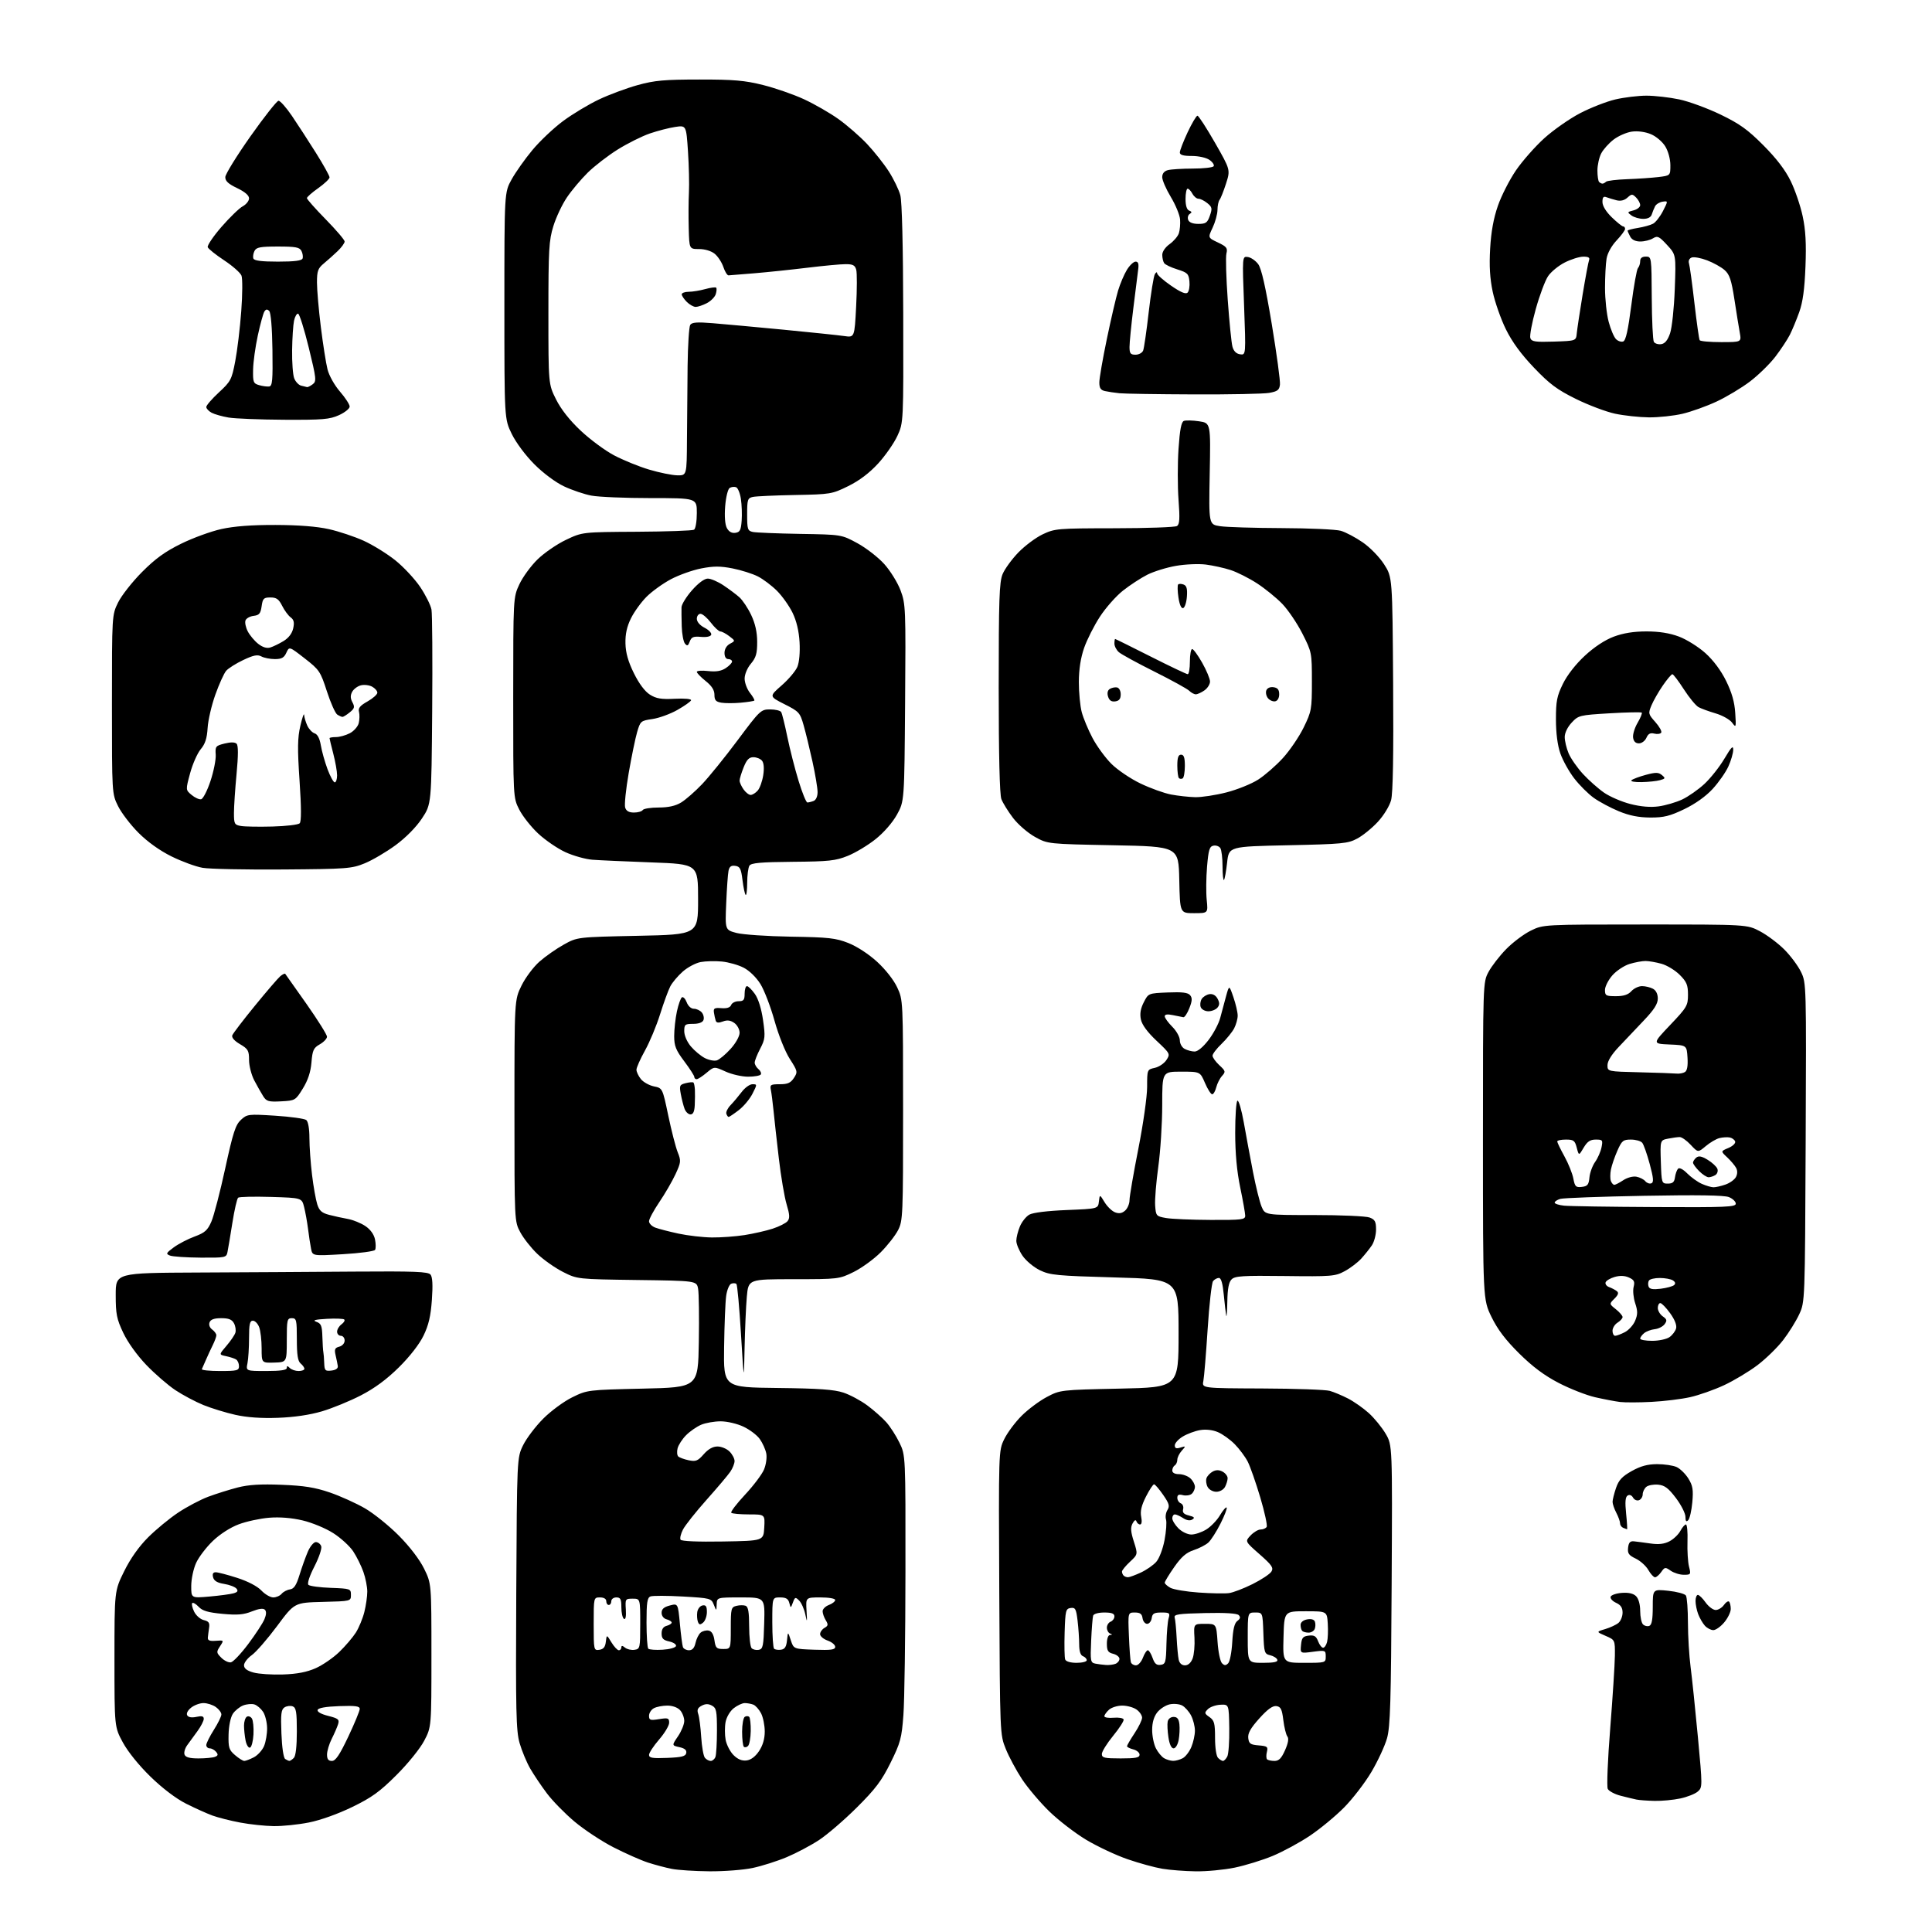 <?xml version="1.0" encoding="UTF-8" standalone="no"?>
<svg 
  version="1.1" 
  xmlns="http://www.w3.org/2000/svg" 
  xmlns:xlink="http://www.w3.org/1999/xlink" 
  xmlns:svg="http://www.w3.org/2000/svg"
  xmlns:rdf="http://www.w3.org/1999/02/22-rdf-syntax-ns#"
  xmlns:cc="http://creativecommons.org/ns#"
  xmlns:dc="http://purl.org/dc/elements/1.1/"
  viewBox="0 0 768 768"
  width="768"
  height="768"
>
<style>svg {background-color: white; }</style>"
<path stroke="none" fill="black" fill-rule="evenodd" d="M282.00,743.87C276.23,743.82 269.51,743.39 267.08,742.91C264.64,742.44 260.37,741.30 257.58,740.40C254.78,739.49 248.64,736.77 243.92,734.36C239.20,731.95 232.22,727.34 228.40,724.13C224.58,720.92 219.63,715.86 217.40,712.89C215.17,709.93 212.18,705.48 210.75,703.00C209.33,700.52 207.44,695.98 206.55,692.91C205.15,688.03 204.98,680.44 205.22,633.41C205.50,579.50 205.50,579.50 207.94,574.50C209.29,571.75 212.89,567.00 215.94,563.94C219.00,560.87 224.20,557.05 227.50,555.44C233.46,552.52 233.65,552.50 255.50,552.00C277.50,551.50 277.50,551.50 277.79,533.50C277.96,523.60 277.83,514.07 277.51,512.32C276.93,509.13 276.93,509.13 253.22,508.82C229.50,508.50 229.50,508.50 223.77,505.60C220.62,504.00 216.03,500.77 213.58,498.42C211.12,496.07 208.08,492.20 206.81,489.82C204.50,485.50 204.50,485.50 204.50,441.50C204.50,397.50 204.50,397.50 207.31,391.79C208.85,388.64 212.07,384.35 214.45,382.25C216.84,380.15 221.20,377.10 224.15,375.47C229.50,372.50 229.50,372.50 253.50,372.00C277.50,371.50 277.50,371.50 277.50,357.50C277.50,343.50 277.50,343.50 259.00,342.82C248.82,342.45 238.25,341.97 235.50,341.76C232.75,341.55 227.93,340.20 224.78,338.76C221.64,337.32 216.75,333.98 213.93,331.34C211.11,328.70 207.72,324.41 206.40,321.80C204.00,317.07 204.00,317.07 204.01,277.28C204.02,237.50 204.02,237.50 206.46,232.26C207.80,229.38 211.06,224.92 213.70,222.35C216.34,219.78 221.43,216.28 225.00,214.59C231.50,211.50 231.50,211.50 253.14,211.38C265.04,211.31 275.28,210.95 275.89,210.57C276.50,210.19 277.00,207.22 277.00,203.94C277.00,198.00 277.00,198.00 258.64,198.00C248.54,198.00 237.96,197.56 235.12,197.02C232.29,196.49 227.39,194.83 224.24,193.35C220.86,191.75 216.01,188.15 212.43,184.57C208.92,181.06 205.13,175.97 203.43,172.50C200.50,166.50 200.50,166.50 200.50,121.50C200.50,76.50 200.50,76.50 203.37,71.33C204.95,68.48 208.65,63.24 211.61,59.68C214.57,56.11 220.06,50.92 223.82,48.13C227.58,45.34 234.00,41.48 238.08,39.55C242.16,37.61 249.10,35.04 253.50,33.82C260.24,31.96 264.09,31.62 278.00,31.61C291.67,31.60 296.01,31.97 303.30,33.79C308.14,35.00 315.50,37.55 319.64,39.47C323.79,41.39 329.95,44.93 333.34,47.36C336.73,49.78 341.83,54.22 344.67,57.23C347.51,60.25 351.41,65.17 353.33,68.17C355.25,71.17 357.30,75.41 357.89,77.59C358.56,80.08 358.99,97.60 359.05,124.77C359.15,167.99 359.15,167.99 356.74,173.24C355.41,176.13 351.97,181.08 349.09,184.23C345.59,188.04 341.63,191.04 337.20,193.23C330.73,196.41 330.17,196.51 316.03,196.77C308.04,196.92 300.49,197.26 299.25,197.54C297.20,197.99 297.00,198.61 297.00,204.50C297.00,210.39 297.20,211.01 299.25,211.46C300.49,211.73 308.93,212.07 318.00,212.23C334.50,212.50 334.50,212.50 340.81,215.92C344.28,217.81 349.10,221.54 351.51,224.22C353.92,226.90 356.84,231.62 357.99,234.70C360.01,240.10 360.08,241.77 359.79,279.40C359.50,318.50 359.50,318.50 356.55,323.83C354.79,327.00 351.35,330.95 348.05,333.58C345.00,336.02 340.02,339.01 337.00,340.22C332.17,342.17 329.51,342.46 315.15,342.58C302.39,342.69 298.60,343.03 297.91,344.11C297.43,344.87 297.02,347.94 297.02,350.92C297.01,353.90 296.73,356.06 296.40,355.73C296.07,355.40 295.51,352.74 295.15,349.82C294.60,345.33 294.15,344.45 292.29,344.19C290.65,343.95 289.95,344.47 289.59,346.19C289.33,347.46 288.92,353.26 288.68,359.07C288.23,369.65 288.23,369.65 292.75,370.86C295.24,371.52 304.97,372.19 314.39,372.34C329.42,372.58 332.20,372.88 337.25,374.87C340.64,376.21 345.32,379.26 348.66,382.32C351.99,385.37 355.28,389.55 356.65,392.50C358.98,397.50 358.98,397.54 358.99,441.29C359.00,483.06 358.91,485.26 357.01,488.98C355.91,491.13 352.79,495.12 350.06,497.85C347.33,500.57 342.49,504.08 339.30,505.65C333.58,508.46 333.26,508.50 315.50,508.50C297.50,508.50 297.50,508.50 296.87,515.50C296.53,519.35 296.13,528.58 295.98,536.00C295.72,549.50 295.72,549.50 294.55,530.28C293.91,519.71 293.10,510.76 292.74,510.40C292.38,510.05 291.45,510.00 290.67,510.30C289.89,510.60 288.98,512.79 288.66,515.17C288.33,517.55 287.96,526.70 287.84,535.50C287.62,551.50 287.62,551.50 309.04,551.74C325.49,551.93 331.57,552.36 335.28,553.59C337.93,554.47 342.22,556.77 344.80,558.70C347.39,560.62 350.77,563.62 352.31,565.35C353.86,567.08 356.22,570.75 357.55,573.50C359.98,578.50 359.98,578.50 359.93,625.00C359.91,650.58 359.54,676.10 359.12,681.72C358.43,690.99 357.95,692.76 354.01,700.72C350.45,707.91 348.02,711.13 340.58,718.53C335.59,723.50 328.83,729.31 325.57,731.45C322.31,733.59 316.54,736.65 312.75,738.24C308.97,739.83 302.86,741.77 299.18,742.55C295.51,743.33 287.77,743.92 282.00,743.87zM475.29,743.88C471.01,743.82 465.05,743.36 462.05,742.86C459.05,742.36 452.83,740.66 448.23,739.07C443.63,737.49 436.23,734.01 431.78,731.35C427.34,728.68 420.71,723.58 417.05,720.00C413.38,716.42 408.53,710.68 406.26,707.24C403.99,703.79 401.09,698.39 399.82,695.24C397.50,689.51 397.50,689.44 397.23,633.12C396.95,576.73 396.95,576.73 399.18,572.12C400.41,569.58 403.51,565.40 406.08,562.83C408.64,560.27 413.16,556.89 416.12,555.33C421.48,552.51 421.57,552.50 445.00,552.00C468.50,551.50 468.50,551.50 468.50,530.00C468.50,508.50 468.50,508.50 443.16,507.80C420.10,507.15 417.42,506.90 413.37,504.94C410.92,503.75 407.82,501.16 406.46,499.16C405.11,497.17 404.00,494.50 404.00,493.24C404.00,491.97 404.64,489.41 405.42,487.55C406.19,485.69 407.88,483.57 409.17,482.84C410.59,482.03 416.38,481.32 424.00,481.01C436.50,480.50 436.50,480.50 436.83,477.62C437.16,474.73 437.16,474.73 439.09,477.90C440.15,479.64 442.02,481.45 443.26,481.92C444.84,482.53 446.02,482.32 447.25,481.23C448.21,480.38 449.00,478.51 449.00,477.07C449.00,475.62 450.57,466.46 452.50,456.71C454.45,446.82 456.00,435.92 456.00,432.07C456.00,425.19 456.01,425.16 459.03,424.49C460.70,424.13 462.79,422.72 463.67,421.37C465.25,418.97 465.18,418.82 459.74,413.71C456.11,410.29 453.97,407.38 453.52,405.25C453.04,402.97 453.39,400.92 454.67,398.42C456.50,394.84 456.50,394.84 464.21,394.52C469.94,394.28 472.22,394.56 473.09,395.61C473.99,396.70 473.93,397.88 472.79,400.76C471.98,402.82 470.91,404.44 470.41,404.36C469.91,404.28 468.04,403.91 466.25,403.53C464.06,403.07 463.00,403.22 463.00,404.00C463.00,404.63 464.35,406.50 466.00,408.15C467.66,409.81 469.00,412.22 469.00,413.54C469.00,414.88 469.85,416.39 470.93,416.96C472.00,417.53 473.78,418.00 474.89,418.00C476.12,418.00 478.30,416.18 480.46,413.35C482.41,410.79 484.49,406.85 485.07,404.60C485.66,402.34 486.70,398.48 487.38,396.00C488.62,391.50 488.62,391.50 490.31,396.43C491.24,399.14 492.00,402.42 492.00,403.73C492.00,405.03 491.36,407.31 490.59,408.80C489.81,410.28 487.56,413.05 485.59,414.95C483.61,416.84 482.00,418.96 482.00,419.66C482.00,420.35 483.21,422.04 484.69,423.42C487.20,425.74 487.27,426.04 485.77,427.71C484.88,428.69 483.85,430.74 483.47,432.25C483.09,433.76 482.37,435.00 481.86,435.00C481.35,435.00 480.06,432.97 479.00,430.50C477.07,426.00 477.07,426.00 469.54,426.00C462.00,426.00 462.00,426.00 462.00,439.29C462.00,446.60 461.30,457.62 460.44,463.79C459.59,469.95 459.02,476.90 459.19,479.23C459.49,483.33 459.64,483.50 463.50,484.18C465.70,484.57 473.69,484.91 481.25,484.94C493.71,484.99 495.00,484.84 494.99,483.25C494.98,482.29 494.09,477.23 493.00,472.00C491.67,465.60 491.02,458.52 491.01,450.31C491.01,443.60 491.40,437.87 491.90,437.56C492.39,437.26 493.53,441.17 494.44,446.25C495.34,451.34 496.98,460.18 498.09,465.91C499.20,471.63 500.73,477.82 501.50,479.66C502.90,483.00 502.90,483.00 522.38,483.00C533.10,483.00 543.02,483.44 544.43,483.98C546.57,484.79 547.00,485.59 547.00,488.75C547.00,490.84 546.26,493.67 545.35,495.03C544.44,496.39 542.52,498.78 541.10,500.34C539.67,501.90 536.70,504.15 534.50,505.33C530.74,507.35 529.31,507.47 510.83,507.24C494.03,507.03 490.92,507.22 489.58,508.57C488.46,509.68 487.97,512.24 487.88,517.32C487.82,521.27 487.62,523.83 487.44,523.00C487.27,522.17 486.83,518.46 486.48,514.75C486.05,510.21 485.42,508.00 484.54,508.00C483.83,508.00 482.78,508.56 482.22,509.25C481.66,509.94 480.69,518.52 480.06,528.32C479.43,538.12 478.66,547.43 478.35,549.00C477.78,551.85 477.78,551.85 501.71,551.94C514.87,551.99 526.97,552.42 528.60,552.89C530.23,553.35 533.48,554.71 535.82,555.91C538.17,557.11 541.89,559.72 544.10,561.71C546.31,563.70 549.32,567.40 550.81,569.92C553.50,574.50 553.50,574.50 553.20,630.00C552.96,676.39 552.66,686.40 551.36,691.00C550.51,694.02 547.72,700.04 545.16,704.37C542.60,708.70 537.70,715.06 534.28,718.52C530.86,721.98 524.74,727.03 520.68,729.75C516.62,732.47 509.97,736.07 505.90,737.76C501.83,739.45 495.03,741.54 490.79,742.42C486.55,743.29 479.58,743.95 475.29,743.88zM108.79,725.91C105.33,725.86 99.35,725.23 95.50,724.50C91.65,723.78 86.68,722.52 84.45,721.71C82.22,720.89 77.49,718.76 73.95,716.98C69.96,714.97 64.58,710.88 59.85,706.28C55.27,701.83 50.85,696.36 48.85,692.67C45.50,686.50 45.50,686.50 45.50,659.45C45.50,632.40 45.50,632.40 49.36,624.59C51.85,619.54 55.21,614.79 58.86,611.14C61.96,608.04 67.32,603.62 70.77,601.32C74.21,599.02 79.61,596.17 82.76,594.98C85.92,593.80 91.19,592.15 94.47,591.30C98.81,590.19 103.61,589.89 111.97,590.23C120.91,590.58 125.21,591.27 131.10,593.28C135.27,594.71 141.57,597.56 145.10,599.60C148.62,601.65 154.69,606.54 158.58,610.47C162.89,614.82 166.81,619.95 168.58,623.56C171.50,629.50 171.50,629.50 171.50,658.00C171.50,686.50 171.50,686.50 168.61,692.00C166.99,695.09 162.18,701.05 157.61,705.60C150.96,712.25 147.80,714.53 140.00,718.32C134.34,721.07 127.38,723.56 122.79,724.47C118.55,725.31 112.25,725.96 108.79,725.91zM657.70,715.88C654.84,715.82 651.60,715.58 650.50,715.35C649.40,715.12 646.57,714.44 644.21,713.83C641.85,713.22 639.55,711.99 639.11,711.11C638.66,710.22 639.10,699.38 640.09,687.00C641.07,674.62 641.90,661.66 641.94,658.20C642.00,651.90 642.00,651.90 638.25,650.28C634.50,648.66 634.50,648.66 638.11,647.58C640.09,646.99 642.46,645.88 643.36,645.13C644.26,644.37 645.00,642.53 645.00,641.04C645.00,639.09 644.27,637.99 642.42,637.15C641.00,636.50 640.03,635.42 640.25,634.74C640.47,634.06 642.48,633.36 644.70,633.20C647.43,633.00 649.28,633.43 650.38,634.52C651.36,635.51 652.00,637.80 652.00,640.37C652.00,642.70 652.50,645.10 653.12,645.72C653.74,646.34 654.86,646.61 655.62,646.31C656.61,645.93 657.00,643.81 657.00,638.75C657.00,631.72 657.00,631.72 663.19,632.36C666.60,632.72 669.74,633.57 670.18,634.25C670.61,634.94 670.98,639.82 670.98,645.09C670.99,650.37 671.47,658.24 672.03,662.59C672.60,666.94 673.91,679.50 674.94,690.50C676.78,710.18 676.78,710.53 674.89,712.17C673.84,713.09 670.71,714.33 667.94,714.92C665.17,715.51 660.56,715.95 657.70,715.88zM97.11,700.00C97.65,700.00 99.36,699.35 100.91,698.55C102.45,697.75 104.28,695.73 104.98,694.06C105.67,692.38 106.21,689.18 106.18,686.93C106.15,684.68 105.43,681.78 104.59,680.49C103.74,679.21 102.20,677.88 101.16,677.55C100.12,677.22 98.10,677.39 96.68,677.93C95.27,678.47 93.41,679.98 92.55,681.28C91.65,682.66 90.94,686.11 90.86,689.51C90.74,694.72 91.03,695.63 93.42,697.68C94.90,698.96 96.56,700.00 97.11,700.00zM115.05,699.98C115.35,699.99 116.14,699.46 116.80,698.80C117.56,698.04 118.00,694.19 118.00,688.27C118.00,680.55 117.72,678.83 116.36,678.31C115.46,677.96 114.00,678.14 113.11,678.70C111.77,679.56 111.56,681.30 111.87,689.11C112.08,694.61 112.70,698.80 113.37,699.23C113.99,699.64 114.75,699.98 115.05,699.98zM131.94,700.00C133.40,700.00 134.98,697.66 138.44,690.37C140.95,685.07 143.00,680.10 143.00,679.33C143.00,678.21 141.32,677.98 134.83,678.21C129.52,678.40 126.52,678.93 126.26,679.72C126.01,680.46 127.64,681.39 130.46,682.09C134.48,683.11 134.97,683.51 134.40,685.38C134.04,686.54 132.90,689.17 131.87,691.21C130.84,693.25 130.00,696.06 130.00,697.46C130.00,699.31 130.53,700.00 131.94,700.00zM282.52,700.00C283.21,700.00 284.06,699.29 284.39,698.42C284.73,697.55 285.00,692.84 285.00,687.95C285.00,680.09 284.77,678.95 283.00,678.00C281.57,677.23 280.41,677.25 278.91,678.05C277.32,678.90 276.99,679.70 277.56,681.34C277.97,682.53 278.50,686.65 278.74,690.50C278.98,694.35 279.64,698.06 280.21,698.75C280.78,699.44 281.82,700.00 282.52,700.00zM296.74,699.81C298.48,699.61 300.24,698.30 301.72,696.10C303.23,693.84 304.00,691.23 304.00,688.30C304.00,685.88 303.34,682.63 302.54,681.07C301.73,679.52 300.35,677.96 299.46,677.62C298.56,677.28 297.03,677.00 296.05,677.00C295.07,677.00 293.10,677.92 291.67,679.04C290.19,680.21 288.80,682.57 288.43,684.54C288.07,686.44 288.08,689.63 288.45,691.61C288.83,693.60 290.24,696.33 291.59,697.68C293.24,699.33 294.91,700.03 296.74,699.81zM466.32,699.97C467.31,699.99 469.04,699.51 470.15,698.92C471.26,698.33 472.81,696.31 473.58,694.45C474.36,692.59 475.00,689.68 475.00,687.98C475.00,686.29 474.32,683.59 473.49,681.98C472.66,680.37 471.06,678.57 469.93,677.96C468.80,677.36 466.56,677.16 464.95,677.51C463.34,677.86 461.12,679.30 460.01,680.71C458.69,682.40 458.00,684.78 458.00,687.68C458.00,690.11 458.67,693.40 459.50,695.00C460.32,696.60 461.79,698.36 462.75,698.92C463.71,699.48 465.32,699.95 466.32,699.97zM486.16,700.00C486.59,700.00 487.35,699.21 487.86,698.25C488.37,697.29 488.73,692.23 488.65,687.00C488.50,677.50 488.50,677.50 485.12,677.66C483.27,677.75 481.03,678.54 480.16,679.41C478.70,680.87 478.75,681.14 480.78,682.56C482.70,683.90 483.00,685.03 483.00,690.86C483.00,694.77 483.50,698.10 484.20,698.80C484.86,699.46 485.74,700.00 486.16,700.00zM506.63,700.00C508.37,700.00 509.39,698.97 510.82,695.75C512.08,692.91 512.39,691.09 511.75,690.27C511.22,689.59 510.50,686.67 510.14,683.77C509.61,679.42 509.13,678.45 507.39,678.20C505.90,677.99 503.89,679.44 500.59,683.11C497.12,686.97 495.98,689.00 496.20,690.91C496.46,693.13 497.05,693.55 500.34,693.82C503.79,694.10 504.12,694.37 503.61,696.42C503.29,697.67 503.33,698.99 503.68,699.35C504.04,699.71 505.37,700.00 506.63,700.00zM78.89,699.00C81.61,699.00 84.56,698.72 85.44,698.38C86.69,697.91 86.79,697.45 85.90,696.38C85.27,695.62 84.14,695.00 83.38,695.00C82.62,695.00 82.00,694.41 82.00,693.70C82.00,692.98 83.35,690.26 85.00,687.66C86.65,685.06 88.00,682.30 88.00,681.52C88.00,680.75 87.00,679.41 85.78,678.56C84.56,677.70 82.35,677.00 80.89,677.00C79.42,677.00 77.20,677.83 75.95,678.84C74.59,679.94 73.98,681.16 74.44,681.90C74.91,682.67 76.26,682.88 78.10,682.48C80.25,682.01 81.00,682.21 81.00,683.27C81.00,684.06 79.89,686.23 78.53,688.10C77.18,689.97 75.33,692.51 74.42,693.74C73.52,694.98 73.04,696.66 73.36,697.49C73.77,698.55 75.40,699.00 78.89,699.00zM265.24,698.79C271.04,698.56 272.54,698.17 272.80,696.84C273.01,695.69 272.18,694.98 270.07,694.52C267.03,693.85 267.03,693.85 269.52,690.19C270.88,688.18 272.00,685.44 272.00,684.10C272.00,682.76 271.26,680.83 270.35,679.83C269.36,678.74 267.31,678.00 265.28,678.00C263.40,678.00 261.00,678.47 259.93,679.04C258.87,679.60 258.00,680.96 258.00,682.05C258.00,683.79 258.47,683.95 262.00,683.38C265.58,682.81 266.00,682.96 266.00,684.81C266.00,685.95 264.20,688.96 262.00,691.50C259.80,694.04 258.00,696.79 258.00,697.60C258.00,698.81 259.38,699.03 265.24,698.79zM445.50,699.00C451.46,699.00 453.00,698.70 453.00,697.52C453.00,696.70 451.88,695.76 450.50,695.41C449.12,695.07 448.00,694.49 448.00,694.14C448.01,693.79 449.35,691.48 451.00,689.00C452.65,686.52 453.99,683.74 454.00,682.81C454.00,681.88 453.00,680.41 451.78,679.56C450.56,678.70 448.00,678.00 446.11,678.00C444.21,678.00 441.83,678.74 440.83,679.65C439.82,680.57 439.00,681.73 439.00,682.23C439.00,682.74 440.64,683.01 442.66,682.83C444.67,682.65 446.47,682.95 446.66,683.51C446.85,684.06 444.98,686.98 442.50,690.00C440.03,693.02 438.00,696.28 438.00,697.24C438.00,698.76 439.01,699.00 445.50,699.00zM99.38,694.71C98.77,694.91 97.98,693.65 97.63,691.91C97.28,690.17 97.00,687.48 97.00,685.93C97.00,684.39 97.50,682.81 98.11,682.43C98.72,682.05 99.63,682.36 100.12,683.12C100.62,683.88 100.90,686.71 100.76,689.42C100.62,692.13 100.00,694.51 99.38,694.71zM297.36,694.04C296.81,694.59 296.06,694.73 295.68,694.35C295.31,693.97 295.00,691.29 295.00,688.39C295.00,685.49 295.48,682.82 296.07,682.46C296.65,682.10 297.44,682.11 297.82,682.48C298.19,682.86 298.47,685.39 298.43,688.11C298.39,690.82 297.91,693.49 297.36,694.04zM466.52,695.00C465.64,695.00 464.88,693.38 464.47,690.62C464.10,688.21 463.97,685.39 464.17,684.37C464.37,683.29 465.37,682.50 466.51,682.50C467.96,682.50 468.59,683.28 468.83,685.41C469.01,687.01 468.88,689.82 468.54,691.66C468.18,693.55 467.30,695.00 466.52,695.00zM112.50,665.63C118.13,665.44 121.98,664.69 125.50,663.13C128.25,661.91 132.46,659.01 134.85,656.70C137.25,654.39 140.21,650.92 141.44,649.00C142.66,647.08 144.19,643.39 144.83,640.81C145.48,638.23 146.00,634.57 146.00,632.68C146.00,630.80 145.31,627.28 144.46,624.88C143.61,622.47 141.80,618.80 140.42,616.71C139.05,614.63 135.48,611.36 132.50,609.46C129.47,607.52 124.09,605.29 120.29,604.39C115.90,603.36 111.20,602.98 107.00,603.32C103.42,603.61 97.99,604.78 94.92,605.93C91.56,607.19 87.45,609.83 84.60,612.56C81.99,615.06 79.00,618.99 77.95,621.30C76.90,623.61 76.03,627.70 76.02,630.40C76.00,635.29 76.00,635.29 83.25,634.65C87.24,634.30 91.52,633.73 92.77,633.38C94.45,632.92 94.77,632.43 94.00,631.50C93.43,630.81 91.22,629.97 89.10,629.63C86.38,629.20 85.08,628.42 84.71,627.01C84.35,625.62 84.68,625.00 85.77,625.00C86.64,625.00 90.49,626.01 94.32,627.24C98.55,628.60 102.31,630.57 103.89,632.24C105.32,633.76 107.45,635.00 108.62,635.00C109.80,635.00 111.29,634.35 111.95,633.56C112.61,632.77 114.10,631.98 115.27,631.81C116.88,631.57 117.80,630.17 119.08,626.00C120.01,622.98 121.50,618.81 122.40,616.75C123.29,614.69 124.71,613.00 125.54,613.00C126.38,613.00 127.34,613.72 127.68,614.61C128.03,615.52 126.85,619.03 125.00,622.66C123.02,626.51 122.06,629.46 122.60,630.00C123.10,630.50 127.11,631.04 131.50,631.20C139.29,631.49 139.50,631.57 139.50,634.00C139.50,636.50 139.50,636.50 128.28,636.78C117.05,637.07 117.05,637.07 110.14,646.39C106.33,651.51 101.82,656.70 100.11,657.92C98.40,659.14 97.00,660.96 97.00,661.97C97.00,663.23 98.16,664.13 100.75,664.85C102.81,665.43 108.10,665.78 112.50,665.63zM439.67,661.86C440.86,661.94 442.55,661.73 443.42,661.39C444.29,661.06 445.00,660.17 445.00,659.41C445.00,658.66 443.88,657.76 442.50,657.41C440.45,656.90 440.00,656.18 440.00,653.39C440.00,651.39 440.51,649.97 441.25,649.92C442.25,649.86 442.25,649.74 441.25,649.34C440.56,649.06 440.00,648.02 440.00,647.02C440.00,646.03 440.68,644.95 441.50,644.64C442.32,644.32 443.00,643.37 443.00,642.53C443.00,641.41 441.92,641.00 438.97,641.00C436.62,641.00 434.77,641.52 434.54,642.25C434.32,642.94 433.96,647.42 433.75,652.20C433.39,660.36 433.49,660.93 435.43,661.32C436.57,661.54 438.48,661.79 439.67,661.86zM451.56,662.00C452.45,662.00 453.68,660.65 454.31,659.00C454.93,657.35 455.81,656.00 456.27,656.00C456.73,656.00 457.58,657.37 458.17,659.05C458.97,661.36 459.76,662.03 461.37,661.80C463.32,661.53 463.51,660.84 463.68,653.50C463.78,649.10 464.17,644.49 464.55,643.25C465.17,641.21 464.90,641.00 461.69,641.00C458.77,641.00 458.08,641.40 457.82,643.25C457.64,644.49 456.82,645.50 456.00,645.50C455.18,645.50 454.36,644.49 454.18,643.25C453.94,641.54 453.20,641.00 451.12,641.00C448.38,641.00 448.38,641.00 448.76,650.25C448.96,655.34 449.31,660.06 449.54,660.75C449.76,661.44 450.67,662.00 451.56,662.00zM471.04,662.00C472.31,662.00 473.43,660.99 474.09,659.26C474.66,657.76 474.99,654.05 474.82,651.01C474.50,645.50 474.50,645.50 479.00,645.50C483.50,645.50 483.50,645.50 484.00,652.70C484.27,656.66 485.06,660.47 485.75,661.15C486.73,662.13 487.26,662.14 488.22,661.18C488.89,660.51 489.62,656.72 489.84,652.75C490.13,647.61 490.72,645.19 491.88,644.34C493.04,643.47 493.20,642.83 492.42,642.04C491.72,641.32 486.98,641.03 478.92,641.22C468.43,641.46 466.57,641.73 466.95,643.00C467.20,643.83 467.55,647.42 467.73,651.00C467.91,654.58 468.28,658.51 468.55,659.75C468.86,661.17 469.78,662.00 471.04,662.00zM91.80,660.80C92.72,660.62 95.82,657.33 98.70,653.49C101.58,649.65 104.46,645.24 105.11,643.69C105.89,641.83 105.95,640.55 105.29,639.89C104.63,639.23 102.90,639.46 100.13,640.56C96.84,641.88 94.37,642.08 88.44,641.53C82.69,640.99 80.45,640.33 78.97,638.73C77.90,637.59 76.75,636.92 76.42,637.25C76.09,637.58 76.42,639.10 77.16,640.63C77.90,642.17 79.62,643.68 81.00,644.01C82.98,644.49 83.42,645.12 83.12,647.06C82.91,648.40 82.69,650.17 82.62,651.00C82.53,652.10 83.38,652.43 85.78,652.24C89.04,651.99 89.05,652.00 87.46,654.42C85.96,656.71 85.99,656.99 87.99,658.99C89.16,660.16 90.88,660.98 91.80,660.80zM427.97,661.00C430.19,661.00 432.00,660.54 432.00,659.97C432.00,659.40 431.32,658.68 430.50,658.36C429.50,657.98 429.00,656.40 428.99,653.64C428.99,651.36 428.70,647.11 428.35,644.20C427.79,639.54 427.45,638.94 425.60,639.20C423.66,639.48 423.48,640.21 423.21,648.92C423.05,654.11 423.15,658.95 423.43,659.67C423.73,660.47 425.54,661.00 427.97,661.00zM502.08,661.00C506.43,661.00 508.05,660.65 507.76,659.78C507.54,659.11 506.26,658.30 504.93,657.99C502.63,657.45 502.48,656.97 502.21,649.21C501.92,641.00 501.92,641.00 498.96,641.00C496.00,641.00 496.00,641.00 496.00,651.00C496.00,661.00 496.00,661.00 502.08,661.00zM518.47,661.00C526.93,661.00 527.00,660.98 527.00,658.47C527.00,656.00 526.87,655.95 521.93,656.60C516.85,657.28 516.85,657.28 517.18,653.89C517.45,651.03 517.93,650.45 520.25,650.18C522.43,649.93 523.20,650.40 523.97,652.43C524.51,653.85 525.40,655.00 525.96,655.00C526.51,655.00 527.22,653.96 527.54,652.68C527.86,651.41 527.98,648.15 527.81,645.43C527.50,640.50 527.50,640.50 519.00,640.50C510.50,640.50 510.50,640.50 510.22,650.75C509.93,661.00 509.93,661.00 518.47,661.00zM238.25,655.82C239.89,655.59 240.59,654.72 240.83,652.62C241.16,649.73 241.16,649.73 243.06,652.87C244.11,654.59 245.43,656.00 245.99,656.00C246.54,656.00 247.00,655.49 247.00,654.88C247.00,654.08 247.42,654.11 248.44,654.95C249.24,655.61 250.93,656.01 252.19,655.83C254.43,655.51 254.50,655.18 254.50,645.50C254.50,635.50 254.50,635.50 251.50,635.50C248.59,635.50 248.51,635.62 248.78,639.83C248.95,642.59 248.68,643.92 248.03,643.52C247.46,643.17 247.00,641.11 247.00,638.94C247.00,635.67 246.66,635.00 245.00,635.00C243.89,635.00 243.00,635.67 243.00,636.50C243.00,637.33 242.55,638.00 242.00,638.00C241.45,638.00 241.00,637.33 241.00,636.50C241.00,635.57 240.06,635.00 238.50,635.00C236.00,635.00 236.00,635.00 236.00,645.57C236.00,655.96 236.04,656.13 238.25,655.82zM263.38,655.79C266.11,655.63 268.51,654.98 268.72,654.34C268.93,653.70 267.73,652.88 266.05,652.51C263.64,651.98 263.00,651.32 263.00,649.33C263.00,647.65 263.67,646.64 265.00,646.29C266.10,646.00 267.00,645.42 267.00,645.00C267.00,644.58 266.10,644.00 265.00,643.71C263.81,643.40 263.00,642.35 263.00,641.12C263.00,639.63 263.91,638.82 266.25,638.21C269.50,637.36 269.50,637.36 270.26,645.43C270.67,649.87 271.22,654.06 271.47,654.75C271.73,655.44 272.82,656.00 273.89,656.00C275.23,656.00 276.04,655.09 276.48,653.07C276.84,651.46 277.75,649.62 278.52,648.99C279.28,648.35 280.71,647.99 281.70,648.18C282.89,648.41 283.67,649.70 284.00,652.01C284.44,655.11 284.84,655.50 287.50,655.50C290.50,655.50 290.50,655.50 290.50,647.20C290.50,639.44 290.64,638.87 292.75,638.35C293.98,638.04 295.63,638.03 296.40,638.32C297.43,638.72 297.80,640.87 297.80,646.53C297.80,650.75 298.25,654.65 298.79,655.19C299.34,655.74 300.62,656.03 301.64,655.83C303.29,655.52 303.53,654.29 303.78,645.24C304.07,635.00 304.07,635.00 294.53,635.00C285.00,635.00 285.00,635.00 284.89,637.75C284.79,640.50 284.79,640.50 283.75,637.89C282.74,635.36 282.40,635.27 271.44,634.64C265.24,634.29 259.45,634.27 258.58,634.61C257.29,635.10 257.00,637.00 257.00,644.94C257.00,650.29 257.32,654.99 257.71,655.38C258.10,655.77 260.66,655.96 263.38,655.79zM310.46,655.79C311.99,655.57 312.59,654.62 312.85,652.00C313.20,648.50 313.20,648.50 314.35,652.00C315.50,655.50 315.50,655.50 323.75,655.79C330.41,656.02 332.00,655.80 332.00,654.64C332.00,653.84 330.65,652.73 329.00,652.15C327.35,651.57 326.00,650.43 326.00,649.60C326.00,648.78 326.79,647.65 327.75,647.11C329.23,646.27 329.30,645.79 328.25,644.07C327.56,642.95 327.00,641.33 327.00,640.49C327.00,639.64 328.12,638.52 329.50,638.00C330.88,637.48 332.00,636.59 332.00,636.02C332.00,635.44 329.48,635.00 326.15,635.00C320.29,635.00 320.29,635.00 320.61,640.25C320.89,645.05 320.85,645.17 320.11,641.68C319.66,639.58 318.57,637.14 317.68,636.25C316.20,634.77 316.00,634.83 315.20,637.00C314.33,639.35 314.33,639.35 313.76,637.18C313.33,635.53 312.43,635.00 310.09,635.00C307.00,635.00 307.00,635.00 307.00,644.83C307.00,650.24 307.32,654.99 307.71,655.38C308.10,655.77 309.34,655.95 310.46,655.79zM520.20,649.00C519.17,649.00 518.03,648.70 517.67,648.33C517.30,647.97 517.00,646.89 517.00,645.95C517.00,644.90 518.00,644.04 519.58,643.74C521.22,643.43 522.35,643.75 522.69,644.62C522.98,645.38 522.95,646.67 522.64,647.50C522.32,648.33 521.22,649.00 520.20,649.00zM681.07,648.00C680.10,648.00 678.60,647.21 677.72,646.25C676.85,645.28 675.66,643.23 675.07,641.68C674.48,640.14 674.00,637.77 674.00,636.43C674.00,635.10 674.42,634.00 674.93,634.00C675.44,634.00 676.83,635.35 678.00,637.00C679.17,638.65 680.98,640.00 682.01,640.00C683.04,640.00 684.51,639.10 685.28,638.01C686.05,636.91 686.98,636.31 687.34,636.67C687.70,637.04 688.00,638.35 688.00,639.59C688.00,640.83 686.83,643.23 685.41,644.92C683.99,646.62 682.03,648.00 681.07,648.00zM279.51,644.99C278.31,645.99 277.91,645.93 277.43,644.69C277.11,643.84 276.99,642.10 277.17,640.83C277.35,639.56 278.29,638.37 279.25,638.19C280.60,637.93 281.00,638.53 281.00,640.80C281.00,642.43 280.33,644.31 279.51,644.99zM488.50,633.29C490.15,633.08 494.38,631.46 497.91,629.70C501.44,627.94 504.81,625.70 505.41,624.72C506.33,623.22 505.61,622.16 500.70,617.84C494.89,612.74 494.89,612.74 497.12,610.37C498.35,609.07 500.14,608.00 501.12,608.00C502.09,608.00 503.17,607.54 503.52,606.97C503.87,606.41 502.72,601.12 500.97,595.22C499.21,589.33 496.97,582.92 495.98,581.00C494.99,579.08 492.67,575.97 490.84,574.10C489.00,572.23 485.98,570.07 484.12,569.29C482.03,568.40 479.34,568.10 477.04,568.49C475.00,568.84 471.91,569.99 470.17,571.05C468.42,572.10 467.00,573.68 467.00,574.55C467.00,575.73 467.57,575.96 469.25,575.43C471.42,574.76 471.44,574.80 469.75,576.70C468.79,577.77 468.00,579.38 468.00,580.27C468.00,581.16 467.55,582.16 467.00,582.50C466.45,582.84 466.00,583.77 466.00,584.56C466.00,585.45 467.01,586.00 468.67,586.00C470.14,586.00 472.17,586.74 473.17,587.65C474.18,588.57 475.00,590.09 475.00,591.03C475.00,591.98 474.41,593.24 473.70,593.84C472.98,594.43 471.41,594.66 470.20,594.34C468.59,593.92 468.00,594.21 468.00,595.41C468.00,596.32 468.63,597.30 469.39,597.60C470.15,597.89 470.57,598.94 470.31,599.94C469.96,601.26 470.57,601.93 472.62,602.44C474.76,602.98 475.07,603.34 473.96,604.03C473.04,604.60 471.72,604.39 470.29,603.46C469.07,602.66 467.60,602.00 467.04,602.00C466.47,602.00 466.00,602.70 466.00,603.55C466.00,604.40 467.10,606.20 468.45,607.55C469.84,608.93 472.08,610.00 473.59,610.00C475.06,610.00 477.74,609.09 479.55,607.97C481.36,606.85 483.79,604.32 484.96,602.34C486.13,600.37 487.32,598.98 487.61,599.27C487.89,599.56 486.80,602.43 485.17,605.65C483.55,608.87 481.37,612.27 480.33,613.20C479.30,614.14 476.67,615.49 474.51,616.20C471.56,617.17 469.61,618.87 466.78,622.92C464.70,625.90 463.00,628.70 463.00,629.14C463.00,629.57 464.01,630.49 465.25,631.18C466.49,631.86 471.55,632.71 476.50,633.06C481.45,633.41 486.85,633.51 488.50,633.29zM448.42,626.98C449.01,626.97 451.30,626.13 453.50,625.11C455.70,624.09 458.45,622.19 459.61,620.88C460.81,619.53 462.24,615.79 462.92,612.22C463.58,608.76 463.84,605.08 463.51,604.03C463.18,602.98 463.43,601.28 464.08,600.25C465.05,598.69 464.76,597.67 462.37,594.23C460.79,591.94 459.17,590.06 458.77,590.04C458.36,590.02 456.91,592.22 455.53,594.94C453.74,598.48 453.20,600.75 453.64,602.94C454.01,604.79 453.84,606.00 453.21,606.00C452.64,606.00 451.98,605.44 451.75,604.75C451.49,603.96 450.92,604.28 450.21,605.60C449.35,607.22 449.46,608.86 450.72,612.79C452.34,617.88 452.34,617.88 449.17,620.84C447.43,622.47 446.00,624.22 446.00,624.73C446.00,625.25 446.30,625.97 446.67,626.33C447.03,626.70 447.82,626.99 448.42,626.98zM657.90,627.00C657.35,627.00 656.15,625.69 655.23,624.08C654.31,622.47 652.05,620.44 650.21,619.56C647.46,618.25 646.93,617.49 647.19,615.24C647.42,613.19 648.00,612.55 649.50,612.70C650.60,612.81 653.56,613.20 656.08,613.56C659.33,614.03 661.53,613.78 663.62,612.70C665.24,611.86 667.19,610.01 667.95,608.59C668.72,607.16 669.72,606.00 670.18,606.00C670.65,606.00 670.93,609.04 670.80,612.75C670.68,616.46 670.96,620.96 671.41,622.75C672.21,625.86 672.13,626.00 669.35,626.00C667.75,626.00 665.41,625.27 664.14,624.39C661.98,622.88 661.75,622.91 660.37,624.89C659.55,626.05 658.44,627.00 657.90,627.00zM287.32,612.77C303.50,612.50 303.50,612.50 303.80,607.25C304.10,602.00 304.10,602.00 297.72,602.00C294.21,602.00 291.04,601.71 290.69,601.35C290.33,601.00 292.79,597.78 296.14,594.19C299.50,590.60 302.90,586.09 303.71,584.15C304.53,582.18 304.92,579.36 304.60,577.74C304.28,576.14 303.12,573.57 302.02,572.03C300.93,570.49 298.00,568.28 295.53,567.12C293.01,565.93 289.02,565.00 286.48,565.00C283.98,565.00 280.49,565.61 278.72,566.36C276.95,567.11 274.25,568.98 272.73,570.52C271.21,572.05 269.69,574.40 269.35,575.73C269.02,577.06 269.14,578.52 269.62,578.97C270.11,579.42 271.97,580.10 273.77,580.48C276.60,581.07 277.40,580.75 279.74,578.08C281.54,576.03 283.37,575.00 285.22,575.00C286.75,575.00 288.90,575.90 290.00,577.00C291.10,578.10 292.00,579.80 292.00,580.78C292.00,581.76 291.24,583.67 290.31,585.03C289.39,586.39 285.13,591.42 280.85,596.22C276.58,601.02 272.37,606.32 271.50,608.00C270.63,609.68 270.20,611.51 270.53,612.05C270.91,612.67 277.37,612.94 287.32,612.77zM646.78,607.92C646.63,607.88 645.94,607.62 645.25,607.34C644.56,607.06 644.00,606.25 644.00,605.53C644.00,604.81 643.33,602.94 642.51,601.36C641.68,599.79 641.02,597.83 641.02,597.00C641.03,596.17 641.64,593.70 642.39,591.50C643.46,588.36 644.80,586.92 648.63,584.77C652.16,582.79 654.93,582.04 658.70,582.02C661.56,582.01 665.06,582.53 666.48,583.17C667.89,583.82 670.00,585.88 671.16,587.75C672.91,590.58 673.17,592.19 672.72,597.20C672.41,600.52 671.68,603.72 671.08,604.32C670.31,605.09 670.00,604.71 669.99,602.95C669.99,601.60 668.29,598.25 666.21,595.50C663.22,591.55 661.75,590.43 659.15,590.18C657.35,590.01 655.22,590.40 654.43,591.05C653.65,591.71 653.00,593.04 653.00,594.02C653.00,594.99 652.34,596.04 651.53,596.35C650.72,596.66 649.65,596.20 649.16,595.32C648.62,594.36 647.76,594.03 647.01,594.50C646.10,595.06 645.93,597.02 646.40,601.64C646.76,605.14 646.93,607.96 646.78,607.92zM483.50,593.00C482.12,593.00 480.62,592.16 480.04,591.07C479.47,590.01 479.28,588.42 479.62,587.54C479.96,586.66 481.08,585.49 482.12,584.94C483.40,584.25 484.64,584.27 486.00,585.00C487.10,585.59 488.00,586.76 488.00,587.60C488.00,588.44 487.53,590.00 486.96,591.07C486.38,592.16 484.88,593.00 483.50,593.00zM110.50,563.60C103.85,563.85 98.18,563.45 93.56,562.42C89.74,561.56 84.04,559.81 80.88,558.53C77.71,557.24 72.71,554.58 69.74,552.62C66.78,550.65 61.58,546.15 58.18,542.61C54.49,538.76 50.79,533.61 49.00,529.83C46.38,524.30 46.00,522.39 46.00,514.75C46.00,506.00 46.00,506.00 78.75,505.85C96.76,505.77 124.66,505.61 140.74,505.48C164.76,505.30 170.18,505.51 171.13,506.66C171.93,507.62 172.10,510.78 171.68,516.69C171.23,523.14 170.39,526.74 168.37,530.91C166.73,534.32 162.91,539.23 158.59,543.51C153.76,548.29 148.95,551.85 143.50,554.66C139.10,556.94 132.12,559.80 128.00,561.02C123.17,562.45 116.94,563.37 110.50,563.60zM656.50,557.27C651.55,557.53 645.92,557.54 644.00,557.31C642.08,557.07 637.63,556.23 634.12,555.43C630.62,554.63 624.09,552.07 619.62,549.75C613.91,546.79 609.25,543.31 603.90,538.02C598.49,532.66 595.33,528.50 592.90,523.52C589.50,516.54 589.50,516.54 589.50,453.52C589.50,390.50 589.50,390.50 591.72,386.35C592.94,384.06 596.09,379.99 598.72,377.30C601.35,374.61 605.75,371.30 608.50,369.95C613.50,367.50 613.50,367.50 654.00,367.50C694.50,367.50 694.50,367.50 699.62,370.20C702.44,371.69 706.79,374.94 709.28,377.43C711.77,379.92 714.76,383.94 715.93,386.36C718.04,390.72 718.06,391.24 717.78,454.13C717.50,517.50 717.50,517.50 715.22,522.45C713.96,525.17 711.09,529.79 708.83,532.71C706.58,535.64 701.98,540.12 698.62,542.67C695.25,545.22 689.27,548.81 685.32,550.65C681.37,552.49 675.29,554.63 671.82,555.40C668.34,556.18 661.45,557.02 656.50,557.27zM87.44,545.00C94.26,545.00 95.00,544.81 95.00,543.06C95.00,541.99 94.48,540.79 93.84,540.40C93.20,540.00 91.40,539.42 89.84,539.09C87.01,538.50 87.01,538.50 90.01,535.00C91.66,533.08 93.26,530.73 93.56,529.79C93.86,528.85 93.62,527.16 93.02,526.04C92.20,524.51 90.93,524.00 87.93,524.00C85.15,524.00 83.75,524.50 83.31,525.64C82.93,526.62 83.35,527.78 84.34,528.50C85.25,529.17 86.00,530.20 86.00,530.78C86.00,531.36 85.37,533.11 84.59,534.67C83.82,536.23 82.60,538.85 81.89,540.50C81.18,542.15 80.43,543.84 80.24,544.25C80.04,544.66 83.28,545.00 87.44,545.00zM105.88,545.00C111.53,545.00 114.00,544.63 114.00,543.80C114.00,542.87 114.27,542.87 115.20,543.80C115.86,544.46 117.43,545.00 118.70,545.00C119.96,545.00 121.00,544.61 121.00,544.12C121.00,543.64 120.33,542.68 119.50,542.00C118.39,541.07 118.00,538.60 118.00,532.38C118.00,524.67 117.84,524.00 116.00,524.00C114.15,524.00 114.00,524.67 114.00,532.75C114.00,541.50 114.00,541.50 109.00,541.65C104.00,541.80 104.00,541.80 104.00,535.97C104.00,532.76 103.56,528.98 103.02,527.57C102.49,526.15 101.36,525.00 100.52,525.00C99.31,525.00 99.00,526.38 99.00,531.88C99.00,535.66 98.72,540.16 98.38,541.88C97.75,545.00 97.75,545.00 105.88,545.00zM131.75,544.82C133.52,544.61 134.42,543.96 134.28,543.00C134.16,542.17 133.77,540.24 133.40,538.69C132.86,536.37 133.12,535.78 134.87,535.32C136.09,535.00 137.00,533.96 137.00,532.88C137.00,531.85 136.32,531.00 135.50,531.00C134.68,531.00 134.00,530.26 134.00,529.36C134.00,528.46 134.79,527.15 135.75,526.44C136.71,525.74 137.21,524.88 136.86,524.53C136.52,524.18 133.37,524.06 129.87,524.26C125.16,524.53 124.09,524.84 125.75,525.43C127.66,526.11 128.02,527.02 128.15,531.37C128.24,534.19 128.41,536.95 128.54,537.50C128.66,538.05 128.82,539.99 128.88,541.82C128.99,544.82 129.26,545.10 131.75,544.82zM656.78,533.00C659.41,533.00 662.50,532.34 663.65,531.53C664.81,530.72 665.99,529.15 666.28,528.05C666.61,526.78 665.73,524.55 663.90,522.02C662.30,519.81 660.54,518.00 659.99,518.00C659.45,518.00 659.00,518.87 659.00,519.94C659.00,521.01 659.89,522.51 660.98,523.28C662.64,524.44 662.76,524.95 661.71,526.38C661.03,527.32 659.26,528.22 657.79,528.37C656.32,528.53 654.42,529.24 653.56,529.95C652.70,530.66 652.00,531.64 652.00,532.12C652.00,532.61 654.15,533.00 656.78,533.00zM642.05,531.00C642.63,531.00 644.36,530.35 645.91,529.55C647.45,528.75 649.30,526.70 650.00,525.00C651.04,522.48 651.05,521.17 650.01,518.04C649.31,515.91 649.03,513.01 649.39,511.58C649.93,509.45 649.59,508.77 647.54,507.84C645.87,507.08 643.98,507.00 641.85,507.61C640.09,508.12 638.47,509.09 638.25,509.76C638.02,510.44 638.66,511.29 639.67,511.65C640.68,512.02 642.03,512.72 642.68,513.22C643.56,513.89 643.32,514.68 641.77,516.23C639.67,518.33 639.67,518.33 642.34,520.45C643.80,521.62 645.00,523.01 645.00,523.55C645.00,524.08 644.10,525.08 643.00,525.77C641.90,526.45 641.00,527.91 641.00,529.01C641.00,530.10 641.47,531.00 642.05,531.00zM660.19,512.29C662.56,511.99 664.95,511.34 665.49,510.83C666.14,510.24 665.96,509.59 664.99,508.97C664.17,508.45 661.84,508.02 659.81,508.02C657.78,508.01 655.83,508.47 655.47,509.05C655.11,509.62 655.06,510.71 655.35,511.46C655.73,512.45 657.07,512.68 660.19,512.29zM79.73,499.93C74.10,499.89 68.64,499.52 67.58,499.11C65.85,498.43 66.00,498.11 69.08,495.84C70.96,494.46 74.69,492.52 77.36,491.54C81.42,490.04 82.52,489.07 84.02,485.62C85.01,483.36 87.49,473.85 89.52,464.50C92.64,450.17 93.63,447.13 95.78,445.15C98.26,442.88 98.70,442.83 109.42,443.51C115.51,443.90 121.06,444.68 121.75,445.23C122.50,445.84 123.00,448.68 123.00,452.40C123.00,455.78 123.47,462.37 124.04,467.03C124.60,471.69 125.54,476.95 126.11,478.73C126.92,481.28 127.92,482.16 130.82,482.92C132.84,483.45 136.20,484.18 138.27,484.55C140.35,484.93 143.48,486.20 145.24,487.38C147.25,488.74 148.66,490.69 149.07,492.69C149.42,494.42 149.44,496.29 149.09,496.85C148.75,497.40 143.02,498.17 136.35,498.56C124.22,499.27 124.22,499.27 123.65,496.39C123.33,494.80 122.79,491.25 122.45,488.50C122.10,485.75 121.40,481.85 120.89,479.83C119.97,476.17 119.97,476.17 107.73,475.80C101.01,475.60 95.13,475.73 94.67,476.10C94.22,476.46 93.18,480.97 92.37,486.13C91.55,491.28 90.68,496.51 90.42,497.75C89.98,499.91 89.56,500.00 79.73,499.93zM283.00,491.91C286.57,491.95 292.43,491.52 296.00,490.96C299.57,490.39 304.60,489.25 307.17,488.41C309.74,487.57 312.39,486.23 313.06,485.43C314.01,484.28 313.93,482.86 312.69,478.74C311.83,475.86 310.43,467.65 309.60,460.50C308.76,453.35 307.81,444.80 307.49,441.50C307.16,438.20 306.68,434.49 306.43,433.25C306.01,431.21 306.34,431.00 309.96,431.00C313.11,431.00 314.30,430.48 315.59,428.51C317.15,426.12 317.09,425.81 313.96,420.94C312.09,418.03 309.50,411.54 307.88,405.75C306.33,400.19 303.81,393.62 302.28,391.16C300.64,388.52 297.91,385.86 295.63,384.68C293.51,383.58 289.60,382.48 286.94,382.22C284.29,381.97 280.50,382.06 278.53,382.43C276.57,382.80 273.37,384.49 271.43,386.20C269.49,387.90 267.25,390.56 266.45,392.10C265.65,393.64 263.82,398.64 262.39,403.20C260.96,407.77 258.26,414.24 256.39,417.60C254.53,420.95 253.00,424.39 253.00,425.24C253.00,426.08 253.80,427.76 254.77,428.97C255.75,430.17 258.08,431.47 259.96,431.86C263.36,432.55 263.36,432.55 265.65,443.47C266.91,449.48 268.60,456.04 269.40,458.05C270.77,461.46 270.71,462.04 268.50,466.81C267.19,469.62 264.30,474.61 262.06,477.90C259.83,481.20 258.00,484.60 258.00,485.47C258.00,486.34 259.11,487.47 260.47,487.99C261.82,488.50 265.99,489.58 269.72,490.38C273.45,491.18 279.43,491.87 283.00,491.91zM657.75,479.83C686.06,479.98 690.00,479.81 690.00,478.48C690.00,477.64 688.76,476.46 687.25,475.86C685.37,475.12 674.72,474.96 653.50,475.35C636.45,475.66 621.49,476.21 620.25,476.57C619.01,476.94 618.00,477.60 618.00,478.06C618.00,478.51 619.69,479.06 621.75,479.27C623.81,479.49 640.01,479.74 657.75,479.83zM628.81,471.81C631.07,471.55 631.55,470.95 631.83,468.04C632.01,466.14 633.03,463.37 634.09,461.88C635.15,460.39 636.29,457.78 636.63,456.08C637.21,453.20 637.06,453.00 634.34,453.00C632.12,453.00 630.98,453.77 629.52,456.23C627.62,459.46 627.62,459.46 626.78,456.23C626.04,453.37 625.54,453.00 622.47,453.00C620.56,453.00 619.01,453.34 619.02,453.75C619.03,454.16 620.32,456.83 621.89,459.68C623.47,462.53 625.06,466.50 625.43,468.49C626.04,471.71 626.42,472.09 628.81,471.81zM681.10,471.96C681.98,471.98 684.13,471.50 685.87,470.89C687.62,470.29 689.50,468.94 690.06,467.89C690.70,466.69 690.73,465.37 690.13,464.25C689.61,463.29 688.01,461.40 686.58,460.06C683.98,457.63 683.98,457.63 687.08,456.33C688.78,455.61 689.99,454.46 689.75,453.76C689.52,453.07 688.55,452.35 687.59,452.16C686.63,451.98 684.79,452.09 683.50,452.41C682.21,452.73 679.77,454.17 678.07,455.60C674.98,458.19 674.98,458.19 672.09,455.10C670.50,453.39 668.53,452.00 667.72,452.00C666.91,452.00 664.83,452.28 663.09,452.63C659.93,453.26 659.93,453.26 660.21,461.88C660.49,470.33 660.55,470.50 663.00,470.50C664.91,470.50 665.58,469.91 665.83,468.00C666.02,466.62 666.57,465.09 667.05,464.58C667.58,464.03 669.06,464.79 670.72,466.47C672.25,468.01 674.85,469.87 676.50,470.60C678.15,471.33 680.22,471.94 681.10,471.96zM641.72,470.99C642.15,470.99 643.76,470.16 645.30,469.14C646.89,468.09 649.14,467.50 650.52,467.76C651.85,468.01 653.44,468.82 654.04,469.55C654.65,470.28 655.72,470.66 656.43,470.39C657.44,470.00 657.31,468.38 655.79,462.72C654.73,458.77 653.39,454.97 652.81,454.27C652.23,453.57 650.21,453.00 648.32,453.00C645.22,453.00 644.70,453.43 642.94,457.41C641.86,459.84 640.71,463.20 640.37,464.88C640.04,466.56 640.03,468.63 640.35,469.47C640.67,470.31 641.29,471.00 641.72,470.99zM679.20,467.98C678.49,467.99 676.80,466.90 675.45,465.55C674.10,464.20 673.00,462.68 673.00,462.17C673.00,461.66 673.59,460.76 674.30,460.16C675.26,459.37 676.46,459.60 678.84,461.05C680.61,462.13 682.34,463.73 682.68,464.61C683.02,465.48 682.66,466.60 681.90,467.09C681.13,467.57 679.92,467.98 679.20,467.98zM289.65,444.00C289.38,444.00 288.97,443.44 288.74,442.75C288.50,442.06 289.25,440.52 290.40,439.33C291.56,438.13 293.55,435.77 294.83,434.08C296.11,432.38 298.03,431.00 299.10,431.00C301.02,431.00 301.02,431.04 299.09,434.83C298.01,436.94 295.56,439.86 293.63,441.33C291.71,442.80 289.92,444.00 289.65,444.00zM274.48,443.00C273.64,443.00 272.57,441.99 272.12,440.75C271.66,439.51 270.98,436.86 270.62,434.86C270.01,431.53 270.17,431.17 272.59,430.57C274.05,430.20 275.43,430.09 275.66,430.33C275.90,430.56 276.15,431.82 276.23,433.13C276.30,434.43 276.28,437.19 276.18,439.25C276.06,441.86 275.54,443.00 274.48,443.00zM111.77,437.80C106.78,438.06 105.94,437.82 104.65,435.80C103.85,434.53 102.25,431.71 101.09,429.51C99.94,427.32 99.00,423.66 99.00,421.36C99.00,417.64 98.62,416.97 95.40,415.07C93.15,413.75 92.01,412.43 92.34,411.55C92.64,410.77 96.69,405.47 101.35,399.77C106.01,394.06 110.55,388.79 111.43,388.05C112.32,387.32 113.20,386.89 113.38,387.11C113.56,387.32 117.37,392.72 121.85,399.10C126.33,405.48 130.00,411.33 129.99,412.10C129.99,412.87 128.70,414.23 127.13,415.13C124.64,416.54 124.21,417.47 123.81,422.33C123.49,426.18 122.42,429.40 120.38,432.71C117.47,437.43 117.34,437.50 111.77,437.80zM276.92,429.00C276.42,429.00 276.00,428.60 276.00,428.10C276.00,427.61 274.20,424.81 272.00,421.88C268.65,417.42 268.00,415.79 268.00,411.83C268.00,409.23 268.49,404.83 269.08,402.06C269.68,399.29 270.58,396.76 271.08,396.45C271.59,396.14 272.44,397.03 272.98,398.44C273.55,399.95 274.73,401.00 275.85,401.00C276.90,401.00 278.31,401.67 278.99,402.49C279.67,403.31 279.96,404.66 279.64,405.49C279.28,406.44 277.76,407.00 275.53,407.00C272.29,407.00 272.00,407.24 272.00,409.92C272.00,411.62 273.10,414.15 274.62,415.96C276.06,417.67 278.56,419.75 280.17,420.59C281.78,421.42 283.94,421.84 284.97,421.51C286.00,421.18 288.45,419.13 290.42,416.95C292.47,414.69 294.00,411.95 294.00,410.55C294.00,409.20 293.06,407.45 291.88,406.63C290.35,405.56 289.08,405.40 287.34,406.06C285.63,406.71 284.81,406.62 284.51,405.74C284.28,405.06 283.96,403.60 283.80,402.50C283.55,400.81 284.00,400.54 286.78,400.76C288.96,400.93 290.25,400.51 290.64,399.51C290.95,398.68 292.29,398.00 293.61,398.00C295.60,398.00 296.00,397.50 296.00,395.00C296.00,393.35 296.42,392.00 296.93,392.00C297.44,392.00 298.85,393.39 300.06,395.09C301.43,397.01 302.66,400.92 303.31,405.44C304.27,412.11 304.18,413.05 302.18,416.88C300.98,419.18 300.00,421.67 300.00,422.41C300.00,423.15 300.67,424.31 301.49,424.99C302.31,425.67 302.73,426.63 302.43,427.11C302.13,427.60 299.86,428.00 297.39,428.00C294.91,428.00 290.87,427.08 288.40,425.95C283.90,423.91 283.90,423.91 280.87,426.45C279.21,427.85 277.43,429.00 276.92,429.00zM666.50,426.77C667.60,426.88 669.09,426.60 669.81,426.14C670.68,425.59 671.02,423.65 670.81,420.40C670.50,415.50 670.50,415.50 663.67,415.20C656.84,414.90 656.84,414.90 663.92,407.45C670.59,400.43 671.00,399.73 671.00,395.40C671.00,391.53 670.48,390.28 667.70,387.50C665.89,385.69 662.63,383.71 660.45,383.11C658.28,382.51 655.43,382.01 654.12,382.01C652.80,382.00 649.97,382.53 647.82,383.17C645.67,383.82 642.58,385.86 640.95,387.71C639.33,389.56 638.00,392.18 638.00,393.53C638.00,395.78 638.39,396.00 642.35,396.00C645.42,396.00 647.22,395.42 648.50,394.00C649.50,392.90 651.39,392.00 652.72,392.00C654.05,392.00 656.00,392.47 657.07,393.04C658.29,393.69 659.00,395.13 659.00,396.94C659.00,399.06 657.54,401.35 653.44,405.66C650.38,408.87 645.88,413.62 643.44,416.21C640.61,419.20 639.00,421.83 639.00,423.43C639.00,425.94 639.00,425.94 651.75,426.25C658.76,426.42 665.40,426.66 666.50,426.77zM480.35,402.00C479.02,402.00 477.65,401.26 477.31,400.36C476.96,399.46 477.14,398.00 477.69,397.11C478.25,396.23 479.64,395.36 480.78,395.19C482.10,394.99 483.28,395.66 484.00,397.00C484.86,398.61 484.85,399.48 483.95,400.56C483.29,401.35 481.67,402.00 480.35,402.00zM474.64,363.00C469.06,363.00 469.06,363.00 468.78,349.75C468.50,336.50 468.50,336.50 442.50,336.00C416.50,335.50 416.50,335.50 411.39,332.67C408.57,331.10 404.68,327.74 402.70,325.14C400.73,322.55 398.64,319.18 398.06,317.65C397.38,315.86 397.00,300.13 397.00,273.40C397.00,238.26 397.24,231.37 398.55,228.22C399.40,226.17 402.21,222.31 404.80,219.63C407.38,216.96 411.75,213.70 414.50,212.39C419.32,210.11 420.36,210.02 443.00,209.99C455.93,209.98 467.11,209.58 467.85,209.11C468.92,208.43 469.05,206.23 468.48,198.62C468.09,193.33 468.09,184.24 468.48,178.43C469.00,170.76 469.59,167.71 470.61,167.32C471.39,167.02 474.10,167.09 476.65,167.47C481.27,168.16 481.27,168.16 480.88,188.33C480.50,208.49 480.50,208.49 485.00,209.17C487.48,209.55 498.50,209.89 509.51,209.93C520.51,209.97 531.08,210.45 533.00,211.00C534.91,211.55 538.83,213.61 541.69,215.59C544.63,217.61 548.34,221.42 550.20,224.32C553.50,229.45 553.50,229.45 553.79,271.72C553.99,300.29 553.72,315.31 552.98,318.08C552.35,320.40 550.08,324.13 547.73,326.67C545.45,329.15 541.77,332.14 539.54,333.33C535.82,335.33 533.65,335.54 512.00,336.00C488.50,336.50 488.50,336.50 487.80,342.87C487.41,346.37 486.85,349.48 486.55,349.79C486.25,350.09 485.99,347.67 485.98,344.42C485.98,341.16 485.58,337.89 485.11,337.15C484.64,336.41 483.41,335.96 482.38,336.16C480.80,336.46 480.39,337.79 479.82,344.51C479.45,348.90 479.39,354.86 479.69,357.75C480.23,363.00 480.23,363.00 474.64,363.00zM112.50,345.63C97.65,345.74 83.27,345.45 80.55,344.97C77.83,344.50 72.27,342.46 68.20,340.45C63.50,338.13 58.69,334.69 55.06,331.06C51.92,327.92 48.26,323.13 46.92,320.42C44.50,315.50 44.50,315.50 44.50,280.00C44.50,244.50 44.50,244.50 46.94,239.50C48.29,236.75 52.56,231.31 56.44,227.41C61.75,222.07 65.60,219.28 72.00,216.14C76.67,213.84 83.88,211.21 88.00,210.30C93.09,209.18 100.01,208.65 109.50,208.68C118.66,208.70 126.00,209.28 130.73,210.34C134.71,211.23 140.94,213.31 144.58,214.96C148.21,216.61 153.87,220.11 157.14,222.73C160.42,225.35 164.86,230.12 167.02,233.31C169.17,236.51 171.20,240.56 171.52,242.31C171.84,244.07 171.96,262.19 171.80,282.59C171.50,319.68 171.50,319.68 167.72,325.36C165.41,328.85 161.35,332.95 157.24,335.98C153.55,338.69 148.05,341.92 145.01,343.17C139.81,345.30 138.00,345.44 112.50,345.63zM108.30,328.56C113.69,328.42 118.56,327.84 119.12,327.28C119.81,326.59 119.80,321.17 119.08,310.38C118.21,297.47 118.27,293.38 119.40,288.50C120.17,285.20 120.84,283.27 120.90,284.20C120.95,285.14 121.52,287.04 122.15,288.43C122.79,289.82 124.10,291.21 125.07,291.52C126.22,291.89 127.08,293.56 127.54,296.29C127.92,298.61 129.12,302.86 130.19,305.75C131.27,308.64 132.56,311.00 133.07,311.00C133.58,311.00 134.00,309.74 134.00,308.21C134.00,306.68 133.32,302.83 132.50,299.66C131.68,296.49 131.00,293.70 131.00,293.45C131.00,293.20 132.15,293.00 133.55,293.00C134.95,293.00 137.42,292.32 139.04,291.48C140.65,290.65 142.25,288.84 142.60,287.47C142.94,286.09 142.99,284.08 142.71,282.99C142.31,281.49 143.12,280.50 146.10,278.83C148.24,277.62 150.00,276.06 150.00,275.35C150.00,274.65 149.06,273.57 147.91,272.95C146.76,272.33 144.74,272.10 143.44,272.43C142.13,272.76 140.58,273.92 139.99,275.01C139.23,276.44 139.26,277.61 140.10,279.18C141.09,281.04 140.93,281.64 139.02,283.18C137.79,284.18 136.49,284.99 136.14,284.98C135.79,284.98 134.86,284.56 134.08,284.07C133.29,283.57 131.44,279.42 129.95,274.83C127.39,266.91 126.95,266.26 121.12,261.72C114.98,256.94 114.98,256.94 113.83,259.47C112.93,261.46 111.95,262.00 109.27,262.00C107.40,262.00 104.98,261.53 103.90,260.94C102.36,260.12 100.78,260.43 96.69,262.37C93.81,263.73 90.75,265.67 89.89,266.67C89.03,267.68 87.10,271.94 85.60,276.15C84.10,280.36 82.71,286.32 82.53,289.40C82.28,293.51 81.56,295.74 79.78,297.84C78.46,299.42 76.57,303.70 75.58,307.35C73.78,314.00 73.78,314.00 76.14,315.98C77.44,317.07 79.14,317.86 79.92,317.73C80.70,317.60 82.37,314.38 83.66,310.50C84.94,306.65 85.88,301.93 85.75,300.00C85.52,296.72 85.73,296.45 89.27,295.57C91.73,294.96 93.39,294.99 94.05,295.65C94.74,296.34 94.74,300.19 94.04,307.59C93.47,313.59 93.00,320.61 93.00,323.18C93.00,327.51 93.21,327.90 95.75,328.34C97.26,328.61 102.91,328.70 108.30,328.56zM656.03,324.98C651.43,324.96 647.74,324.23 643.54,322.50C640.26,321.15 635.76,318.75 633.54,317.16C631.32,315.57 627.81,312.07 625.75,309.38C623.69,306.70 621.22,302.25 620.26,299.50C619.14,296.27 618.52,291.48 618.51,286.00C618.50,278.71 618.90,276.69 621.29,271.82C622.99,268.35 626.38,264.01 630.00,260.66C633.77,257.17 637.96,254.41 641.50,253.08C645.31,251.66 649.42,251.00 654.50,251.00C659.54,251.00 663.69,251.66 667.41,253.05C670.43,254.18 675.16,257.14 677.92,259.62C681.09,262.47 684.13,266.55 686.16,270.68C688.42,275.27 689.51,279.07 689.78,283.37C690.16,289.23 690.11,289.40 688.55,287.28C687.66,286.06 684.73,284.40 682.04,283.60C679.35,282.81 676.28,281.69 675.21,281.11C674.14,280.54 671.52,277.36 669.38,274.05C667.25,270.73 665.18,268.01 664.80,268.01C664.41,268.00 662.70,270.03 660.99,272.51C659.29,274.99 657.26,278.53 656.49,280.38C655.15,283.59 655.21,283.88 658.01,287.01C659.62,288.82 660.68,290.71 660.36,291.23C660.04,291.74 658.81,291.92 657.61,291.62C656.02,291.22 655.18,291.67 654.47,293.29C653.93,294.51 652.61,295.50 651.50,295.50C650.18,295.50 649.39,294.73 649.18,293.21C649.00,291.95 649.80,289.31 650.97,287.33C652.13,285.36 652.87,283.54 652.62,283.28C652.36,283.03 646.61,283.15 639.84,283.55C627.91,284.26 627.45,284.37 624.77,287.25C623.12,289.01 622.00,291.34 622.00,292.98C622.00,294.51 622.69,297.42 623.54,299.45C624.39,301.47 626.97,305.18 629.27,307.68C631.57,310.17 635.35,313.52 637.66,315.11C639.98,316.71 644.68,318.73 648.12,319.61C652.23,320.66 656.05,320.99 659.30,320.55C662.01,320.19 666.23,318.96 668.67,317.82C671.11,316.67 675.10,313.88 677.54,311.62C679.98,309.35 683.56,304.83 685.49,301.56C688.23,296.92 689.00,296.15 688.98,298.06C688.97,299.40 688.10,302.39 687.05,304.69C686.01,306.99 683.20,311.00 680.83,313.59C678.10,316.56 673.92,319.54 669.53,321.65C663.78,324.41 661.41,325.00 656.03,324.98zM252.01,323.00C253.59,323.00 255.16,322.55 255.50,322.00C255.84,321.45 258.68,321.00 261.81,321.00C265.73,320.99 268.52,320.37 270.77,319.00C272.57,317.90 276.30,314.64 279.06,311.75C281.82,308.86 288.19,300.99 293.22,294.25C302.08,282.37 302.47,282.00 306.12,282.00C308.19,282.00 310.17,282.47 310.53,283.05C310.88,283.62 311.98,288.04 312.97,292.87C313.96,297.70 315.96,305.55 317.42,310.32C318.87,315.10 320.46,319.00 320.95,319.00C321.44,319.00 322.55,318.73 323.42,318.39C324.36,318.03 325.00,316.61 325.00,314.88C325.00,313.29 324.09,307.82 322.97,302.74C321.85,297.66 320.27,291.14 319.44,288.25C318.02,283.28 317.62,282.83 311.83,279.92C305.73,276.83 305.73,276.83 310.72,272.46C313.47,270.06 316.28,266.73 316.97,265.06C317.72,263.25 318.07,259.32 317.84,255.27C317.58,250.82 316.62,246.81 315.05,243.58C313.73,240.87 310.95,236.95 308.87,234.87C306.79,232.79 303.37,230.21 301.27,229.14C299.17,228.07 294.65,226.64 291.23,225.96C286.32,225.00 283.67,225.00 278.75,225.96C275.31,226.63 269.89,228.56 266.70,230.25C263.52,231.94 259.16,235.08 257.02,237.22C254.88,239.36 252.08,243.22 250.81,245.81C249.19,249.10 248.54,252.08 248.63,255.79C248.72,259.53 249.70,262.99 251.98,267.61C254.03,271.77 256.35,274.87 258.35,276.13C260.87,277.71 262.85,278.04 268.26,277.77C272.21,277.57 274.89,277.83 274.71,278.38C274.53,278.90 272.07,280.63 269.23,282.24C266.39,283.84 261.93,285.46 259.32,285.83C254.74,286.49 254.54,286.66 253.27,291.01C252.55,293.48 251.04,300.80 249.92,307.27C248.80,313.75 248.16,319.94 248.51,321.02C248.94,322.39 250.02,323.00 252.01,323.00zM475.09,316.89C477.61,316.95 483.20,316.10 487.50,315.00C491.81,313.90 497.50,311.60 500.15,309.90C502.80,308.20 507.22,304.35 509.96,301.35C512.70,298.35 516.42,292.88 518.22,289.20C521.35,282.80 521.50,281.98 521.50,270.91C521.50,259.48 521.45,259.21 517.72,251.86C515.64,247.77 512.04,242.45 509.72,240.04C507.40,237.64 502.88,233.97 499.69,231.89C496.49,229.82 491.76,227.43 489.19,226.60C486.61,225.76 482.18,224.78 479.34,224.42C476.49,224.06 471.14,224.29 467.45,224.94C463.75,225.58 458.62,227.17 456.05,228.47C453.48,229.78 449.14,232.61 446.40,234.78C443.66,236.94 439.53,241.61 437.23,245.15C434.92,248.69 432.10,254.27 430.96,257.54C429.58,261.51 428.88,266.04 428.86,271.10C428.85,275.28 429.37,280.68 430.01,283.10C430.66,285.52 432.59,290.15 434.30,293.38C436.01,296.61 439.38,301.23 441.79,303.63C444.19,306.03 449.39,309.55 453.33,311.44C457.27,313.33 462.75,315.31 465.50,315.83C468.25,316.35 472.57,316.83 475.09,316.89zM298.40,316.00C299.11,316.00 300.37,315.21 301.21,314.25C302.05,313.29 303.03,310.54 303.40,308.14C303.82,305.37 303.64,303.27 302.91,302.39C302.27,301.62 300.73,301.00 299.49,301.00C297.77,301.00 296.82,301.98 295.61,305.02C294.72,307.23 294.00,309.61 294.00,310.30C294.00,310.99 294.70,312.56 295.56,313.78C296.41,315.00 297.69,316.00 298.40,316.00zM652.55,310.90C649.75,310.96 648.01,310.63 648.55,310.15C649.07,309.68 651.63,308.72 654.24,308.02C658.17,306.96 659.27,306.98 660.63,308.10C662.11,309.34 662.04,309.53 659.88,310.13C658.57,310.50 655.27,310.85 652.55,310.90zM470.14,309.41C469.67,309.71 468.99,309.66 468.64,309.31C468.29,308.95 468.00,306.72 468.00,304.33C468.00,301.15 468.40,300.00 469.50,300.00C470.61,300.00 471.00,301.16 471.00,304.44C471.00,306.88 470.61,309.12 470.14,309.41zM294.48,279.33C291.74,279.59 288.26,279.58 286.75,279.33C284.55,278.96 284.00,278.33 284.00,276.18C284.00,274.32 282.94,272.65 280.50,270.71C278.57,269.17 277.00,267.54 277.00,267.08C277.00,266.62 279.02,266.47 281.48,266.75C284.65,267.11 286.70,266.77 288.48,265.60C289.87,264.70 291.00,263.51 291.00,262.98C291.00,262.44 290.32,262.00 289.50,262.00C288.57,262.00 288.00,261.06 288.00,259.54C288.00,258.03 288.84,256.62 290.16,255.91C292.33,254.75 292.33,254.75 289.91,252.90C288.59,251.88 286.99,251.03 286.37,251.02C285.75,251.01 284.04,249.43 282.57,247.50C281.10,245.57 279.25,244.00 278.45,244.00C277.65,244.00 277.00,244.89 277.00,245.97C277.00,247.17 278.21,248.58 280.06,249.53C281.75,250.40 282.94,251.65 282.72,252.31C282.47,253.03 280.85,253.37 278.65,253.17C275.65,252.90 274.85,253.23 274.19,255.01C273.54,256.76 273.18,256.92 272.28,255.84C271.67,255.10 271.09,252.02 271.00,249.00C270.91,245.97 270.87,242.55 270.91,241.39C270.96,240.23 272.84,237.19 275.08,234.64C277.60,231.78 280.01,230.00 281.35,230.00C282.55,230.00 285.33,231.19 287.52,232.64C289.71,234.10 292.57,236.23 293.88,237.39C295.19,238.55 297.33,241.75 298.62,244.50C300.23,247.91 300.98,251.31 300.99,255.17C301.00,259.77 300.53,261.41 298.50,263.82C297.06,265.53 296.00,268.05 296.00,269.76C296.00,271.39 296.95,273.94 298.11,275.42C299.28,276.90 300.06,278.28 299.85,278.49C299.64,278.70 297.22,279.08 294.48,279.33zM443.34,278.81C441.83,279.02 440.96,278.45 440.48,276.93C440.04,275.54 440.28,274.43 441.14,273.88C441.89,273.40 443.18,273.12 444.00,273.26C444.86,273.42 445.50,274.59 445.50,276.01C445.50,277.80 444.89,278.59 443.34,278.81zM506.91,278.78C506.03,278.95 504.74,278.40 504.05,277.56C503.35,276.71 503.05,275.31 503.38,274.44C503.75,273.49 504.89,272.99 506.25,273.18C507.89,273.41 508.50,274.17 508.50,275.99C508.50,277.47 507.85,278.60 506.91,278.78zM475.35,276.00C474.69,276.00 473.51,275.36 472.73,274.59C471.95,273.81 465.73,270.39 458.91,266.98C452.08,263.57 445.71,260.09 444.75,259.24C443.79,258.39 443.00,256.86 443.00,255.85C443.00,254.83 443.13,254.00 443.29,254.00C443.44,254.00 449.81,257.15 457.43,261.00C465.05,264.85 471.67,268.00 472.14,268.00C472.61,268.00 473.00,265.75 473.00,263.00C473.00,260.25 473.41,258.00 473.90,258.00C474.40,258.00 476.20,260.47 477.90,263.48C479.61,266.50 481.00,269.85 481.00,270.93C481.00,272.01 480.00,273.59 478.78,274.44C477.56,275.30 476.01,276.00 475.35,276.00zM107.41,257.40C108.56,257.06 110.93,255.91 112.68,254.85C114.73,253.61 116.10,251.81 116.55,249.79C117.07,247.42 116.82,246.34 115.53,245.40C114.59,244.71 113.07,242.65 112.16,240.82C110.83,238.17 109.90,237.50 107.50,237.50C104.83,237.50 104.44,237.89 104.00,241.00C103.59,243.89 103.04,244.55 100.83,244.81C99.37,244.98 97.91,245.79 97.59,246.62C97.27,247.45 97.68,249.41 98.49,250.98C99.30,252.54 101.16,254.77 102.64,255.93C104.38,257.30 106.05,257.81 107.41,257.40zM470.32,241.73C469.59,241.97 468.88,240.38 468.45,237.51C468.07,234.98 468.02,232.65 468.34,232.33C468.65,232.01 469.63,232.03 470.51,232.37C471.71,232.82 472.04,234.05 471.81,237.16C471.64,239.46 470.97,241.52 470.32,241.73zM292.32,211.81C294.13,211.55 294.55,210.74 294.82,207.00C295.00,204.53 294.87,200.63 294.52,198.34C294.18,196.05 293.32,193.95 292.61,193.68C291.90,193.41 290.75,193.54 290.05,193.97C289.35,194.40 288.56,197.60 288.27,201.21C287.95,205.27 288.20,208.50 288.94,209.90C289.73,211.36 290.88,212.02 292.32,211.81zM269.25,188.95C273.00,189.00 273.00,189.00 273.08,174.75C273.12,166.91 273.23,153.75 273.33,145.50C273.43,137.25 273.90,129.90 274.37,129.16C275.04,128.12 277.08,127.96 283.37,128.48C287.84,128.84 300.50,130.01 311.50,131.06C322.50,132.12 333.34,133.26 335.59,133.58C339.69,134.18 339.69,134.18 340.33,121.84C340.69,115.05 340.70,108.49 340.37,107.25C339.88,105.44 339.06,105.00 336.13,105.01C334.14,105.01 327.32,105.65 321.00,106.42C314.68,107.19 305.23,108.18 300.00,108.62C294.77,109.06 290.09,109.44 289.59,109.46C289.09,109.48 288.17,107.98 287.54,106.12C286.92,104.27 285.36,101.90 284.09,100.87C282.72,99.76 280.20,99.00 277.89,99.00C274.00,99.00 274.00,99.00 273.78,90.75C273.65,86.21 273.69,79.80 273.86,76.50C274.03,73.20 273.86,65.84 273.48,60.15C272.79,49.80 272.79,49.80 268.36,50.47C265.92,50.83 261.39,52.01 258.28,53.07C255.18,54.14 249.46,57.00 245.57,59.42C241.68,61.85 236.31,65.99 233.63,68.63C230.95,71.27 227.23,75.70 225.36,78.47C223.48,81.23 221.06,86.36 219.98,89.86C218.21,95.55 218.00,99.14 218.00,124.45C218.00,152.68 218.00,152.68 221.03,158.75C223.01,162.70 226.42,167.04 230.80,171.16C234.50,174.65 240.45,179.06 244.02,180.96C247.58,182.86 253.88,185.43 258.00,186.66C262.12,187.89 267.19,188.92 269.25,188.95zM113.00,166.86C103.38,166.81 93.42,166.41 90.87,165.98C88.33,165.55 85.29,164.69 84.12,164.07C82.95,163.44 82.00,162.41 82.00,161.78C82.00,161.14 84.26,158.54 87.01,155.99C91.73,151.63 92.12,150.89 93.51,143.59C94.33,139.32 95.41,130.38 95.90,123.72C96.40,117.06 96.44,110.69 95.99,109.56C95.55,108.43 92.46,105.70 89.13,103.50C85.80,101.30 82.85,98.95 82.58,98.27C82.31,97.60 84.76,93.96 88.04,90.19C91.32,86.42 95.12,82.74 96.50,82.00C97.87,81.26 99.00,79.85 99.00,78.85C99.00,77.67 97.33,76.24 94.25,74.77C90.73,73.09 89.52,71.95 89.56,70.38C89.60,69.22 94.10,61.93 99.56,54.19C105.03,46.45 110.05,40.09 110.71,40.06C111.38,40.03 113.77,42.72 116.03,46.04C118.29,49.37 122.58,55.98 125.57,60.74C128.56,65.50 131.00,69.89 131.00,70.50C131.00,71.12 128.97,73.04 126.50,74.79C124.03,76.53 122.00,78.32 122.00,78.76C122.00,79.20 125.37,83.00 129.50,87.21C133.62,91.41 137.00,95.37 137.00,96.00C137.00,96.64 135.75,98.36 134.21,99.83C132.68,101.30 130.20,103.51 128.71,104.74C126.39,106.67 126.00,107.74 126.00,112.27C126.00,115.18 126.69,123.15 127.54,129.99C128.39,136.83 129.58,144.40 130.19,146.82C130.81,149.31 132.96,153.14 135.15,155.67C137.27,158.12 139.00,160.79 139.00,161.61C139.00,162.43 137.09,163.97 134.75,165.03C131.04,166.71 128.28,166.94 113.00,166.86zM655.50,165.91C651.65,165.87 645.58,165.21 642.00,164.45C638.42,163.68 631.42,161.04 626.42,158.57C618.96,154.88 616.01,152.68 609.80,146.18C604.66,140.81 601.09,135.92 598.61,130.89C596.61,126.83 594.26,120.12 593.38,116.00C592.25,110.65 591.96,105.71 592.36,98.78C592.73,92.16 593.72,86.73 595.44,81.80C596.82,77.81 600.05,71.48 602.61,67.73C605.18,63.98 610.25,58.23 613.89,54.94C617.52,51.66 623.93,47.18 628.11,45.00C632.30,42.82 638.60,40.36 642.11,39.53C645.63,38.71 651.20,38.03 654.50,38.03C657.80,38.03 663.65,38.70 667.50,39.51C671.35,40.32 678.73,43.03 683.90,45.52C691.56,49.22 694.73,51.49 700.99,57.78C706.19,63.01 709.70,67.60 711.84,72.00C713.59,75.58 715.73,81.88 716.60,86.00C717.77,91.51 718.06,96.81 717.70,106.00C717.35,114.95 716.65,120.09 715.22,124.09C714.12,127.16 712.44,131.21 711.49,133.09C710.54,134.96 707.96,138.87 705.75,141.77C703.54,144.66 698.98,149.12 695.62,151.67C692.25,154.22 686.27,157.81 682.33,159.64C678.39,161.48 672.31,163.66 668.83,164.48C665.35,165.30 659.35,165.94 655.50,165.91zM474.50,156.78C460.20,156.73 446.93,156.52 445.00,156.32C443.07,156.12 440.49,155.74 439.25,155.46C437.54,155.08 437.00,154.26 437.00,152.02C437.00,150.41 438.34,142.66 439.98,134.79C441.61,126.93 443.63,118.25 444.46,115.50C445.29,112.75 446.87,109.04 447.97,107.25C449.07,105.46 450.62,104.00 451.42,104.00C452.48,104.00 452.76,104.87 452.43,107.25C452.19,109.04 451.32,115.98 450.50,122.67C449.67,129.36 449.00,136.23 449.00,137.92C449.00,140.50 449.39,141.00 451.39,141.00C452.71,141.00 454.08,140.25 454.43,139.32C454.78,138.40 455.78,131.54 456.63,124.07C457.49,116.61 458.59,109.83 459.07,109.00C459.55,108.17 459.95,108.01 459.97,108.63C459.99,109.25 462.48,111.47 465.52,113.56C469.38,116.22 471.36,117.04 472.09,116.31C472.67,115.73 473.00,113.73 472.82,111.88C472.53,108.84 472.05,108.36 468.00,107.09C465.52,106.32 463.17,105.20 462.77,104.59C462.36,103.99 462.02,102.52 462.02,101.32C462.01,100.03 463.21,98.28 464.94,97.04C466.56,95.89 468.21,93.95 468.62,92.72C469.02,91.50 469.24,89.03 469.10,87.24C468.96,85.45 467.31,81.43 465.42,78.30C463.54,75.18 462.00,71.63 462.00,70.43C462.00,69.00 462.78,68.02 464.25,67.63C465.49,67.30 469.96,67.02 474.19,67.01C478.42,67.01 482.14,66.58 482.46,66.07C482.77,65.56 482.03,64.43 480.79,63.57C479.52,62.68 476.50,62.00 473.78,62.00C470.37,62.00 469.00,61.60 469.00,60.61C469.00,59.85 470.39,56.25 472.09,52.61C473.80,48.98 475.56,46.00 476.01,46.00C476.46,46.00 479.59,50.84 482.98,56.75C489.12,67.50 489.12,67.50 487.36,73.00C486.38,76.03 485.23,78.93 484.79,79.45C484.36,79.97 483.98,81.77 483.97,83.45C483.95,85.13 483.08,88.30 482.04,90.50C480.14,94.50 480.14,94.50 484.14,96.39C487.62,98.04 488.06,98.62 487.52,100.77C487.18,102.14 487.41,110.41 488.04,119.15C488.67,127.89 489.51,136.27 489.91,137.77C490.39,139.58 491.41,140.61 492.95,140.84C495.27,141.17 495.27,141.17 494.54,121.50C493.80,101.84 493.80,101.84 496.05,102.17C497.29,102.35 499.13,103.62 500.15,105.00C501.45,106.75 503.07,113.93 505.56,128.90C507.51,140.67 508.97,151.46 508.80,152.89C508.55,155.05 507.84,155.59 504.50,156.18C502.30,156.57 488.80,156.84 474.50,156.78zM107.00,153.63C108.27,153.48 108.47,151.20 108.30,139.07C108.18,130.30 107.67,124.27 107.01,123.61C106.22,122.82 105.68,122.89 105.08,123.87C104.62,124.62 103.45,128.89 102.48,133.37C101.51,137.84 100.66,143.95 100.61,146.94C100.51,151.92 100.71,152.44 103.00,153.10C104.38,153.50 106.17,153.74 107.00,153.63zM122.06,153.88C122.37,153.95 123.38,153.44 124.30,152.75C125.87,151.59 125.76,150.54 122.74,138.19C120.95,130.87 119.04,124.80 118.50,124.69C117.96,124.59 117.23,125.85 116.88,127.50C116.53,129.15 116.18,134.41 116.12,139.18C116.05,143.96 116.42,148.99 116.94,150.35C117.46,151.72 118.70,153.04 119.69,153.30C120.69,153.56 121.75,153.82 122.06,153.88zM660.34,136.81C661.84,136.59 662.92,135.28 663.88,132.50C664.64,130.27 665.47,122.48 665.75,114.87C666.25,101.24 666.25,101.24 662.68,97.37C659.51,93.93 658.89,93.64 657.07,94.75C655.95,95.44 653.69,96.00 652.05,96.00C650.13,96.00 648.70,95.31 648.04,94.07C647.47,93.00 647.00,91.93 647.00,91.69C647.00,91.45 648.86,90.96 651.13,90.60C653.39,90.23 656.09,89.49 657.12,88.93C658.15,88.38 659.92,86.11 661.06,83.89C663.12,79.85 663.12,79.85 660.91,80.17C659.70,80.35 658.35,81.17 657.92,82.00C657.50,82.83 656.90,84.29 656.60,85.25C656.25,86.38 655.05,87.00 653.22,87.00C651.66,87.00 649.55,86.39 648.53,85.65C646.79,84.37 646.84,84.26 649.34,83.63C650.80,83.26 652.00,82.33 652.00,81.55C652.00,80.78 651.27,79.41 650.38,78.52C648.89,77.03 648.62,77.04 646.92,78.57C645.73,79.65 644.22,80.02 642.63,79.62C641.29,79.28 639.47,78.73 638.59,78.40C637.40,77.94 637.00,78.41 637.00,80.28C637.00,81.84 638.39,84.12 640.72,86.39C642.77,88.37 644.79,90.00 645.22,90.00C645.65,90.00 646.00,90.45 646.00,91.00C646.00,91.55 644.48,93.61 642.62,95.58C640.59,97.74 638.99,100.63 638.63,102.83C638.29,104.85 638.02,110.10 638.02,114.50C638.02,118.90 638.67,124.94 639.47,127.92C640.26,130.90 641.57,134.00 642.38,134.80C643.18,135.61 644.49,136.03 645.27,135.73C646.29,135.34 647.21,131.16 648.47,121.34C649.44,113.73 650.63,107.07 651.12,106.55C651.60,106.03 652.00,104.79 652.00,103.80C652.00,102.60 652.75,102.00 654.25,102.00C656.49,102.00 656.51,102.08 656.60,118.35C656.65,127.34 657.03,135.25 657.44,135.91C657.85,136.57 659.16,136.98 660.34,136.81zM617.73,135.79C626.50,135.50 626.50,135.50 626.79,132.50C626.95,130.85 627.99,123.94 629.11,117.14C630.23,110.34 631.39,104.15 631.68,103.39C632.06,102.40 631.39,102.01 629.36,102.03C627.79,102.04 624.48,103.09 622.00,104.35C619.52,105.61 616.55,108.05 615.39,109.77C614.23,111.48 612.02,117.37 610.49,122.85C608.96,128.33 607.99,133.54 608.34,134.44C608.87,135.82 610.37,136.03 617.73,135.79zM684.19,136.00C692.26,136.00 692.26,136.00 691.59,132.25C691.21,130.19 690.25,124.22 689.45,119.00C688.26,111.29 687.53,109.10 685.56,107.36C684.23,106.18 681.10,104.44 678.61,103.49C676.12,102.54 673.35,102.03 672.47,102.37C671.49,102.75 671.08,103.68 671.41,104.75C671.71,105.71 672.68,112.79 673.56,120.49C674.45,128.18 675.39,134.82 675.65,135.24C675.91,135.66 679.75,136.00 684.19,136.00zM276.55,122.00C275.70,122.00 274.10,121.10 273.00,120.00C271.90,118.90 271.00,117.55 271.00,117.00C271.00,116.45 272.24,116.00 273.75,115.99C275.26,115.99 278.23,115.51 280.34,114.92C282.46,114.33 284.41,114.08 284.69,114.35C284.96,114.63 284.88,115.79 284.52,116.94C284.16,118.08 282.56,119.69 280.98,120.51C279.40,121.33 277.40,122.00 276.55,122.00zM110.50,104.00C117.06,104.00 119.97,103.63 120.28,102.75C120.53,102.06 120.32,100.71 119.83,99.75C119.08,98.29 117.52,98.00 110.50,98.00C103.48,98.00 101.92,98.29 101.17,99.75C100.68,100.71 100.47,102.06 100.72,102.75C101.03,103.63 103.94,104.00 110.50,104.00zM476.37,89.00C479.34,89.00 479.96,88.56 480.94,85.75C481.95,82.87 481.84,82.30 479.93,80.75C478.75,79.79 477.17,79.00 476.42,79.00C475.68,79.00 474.59,78.10 474.00,77.00C473.41,75.90 472.56,75.00 472.10,75.00C471.65,75.00 471.27,76.84 471.27,79.08C471.27,81.73 471.78,83.36 472.72,83.72C473.82,84.15 473.87,84.46 472.94,85.04C472.26,85.46 471.99,86.52 472.32,87.40C472.72,88.44 474.15,89.00 476.37,89.00zM637.00,73.00C637.37,73.00 638.00,72.66 638.42,72.25C638.83,71.84 642.62,71.38 646.83,71.23C651.05,71.08 656.64,70.69 659.25,70.38C664.00,69.80 664.00,69.80 664.00,65.65C663.99,63.25 663.14,60.10 661.97,58.19C660.84,56.34 658.33,54.20 656.26,53.34C654.04,52.41 651.05,52.00 648.75,52.31C646.65,52.59 643.37,54.01 641.46,55.46C639.56,56.91 637.32,59.41 636.50,61.00C635.67,62.60 635.00,65.65 635.00,67.78C635.00,69.92 635.30,71.97 635.67,72.33C636.03,72.70 636.63,73.00 637.00,73.00z" />

</svg>